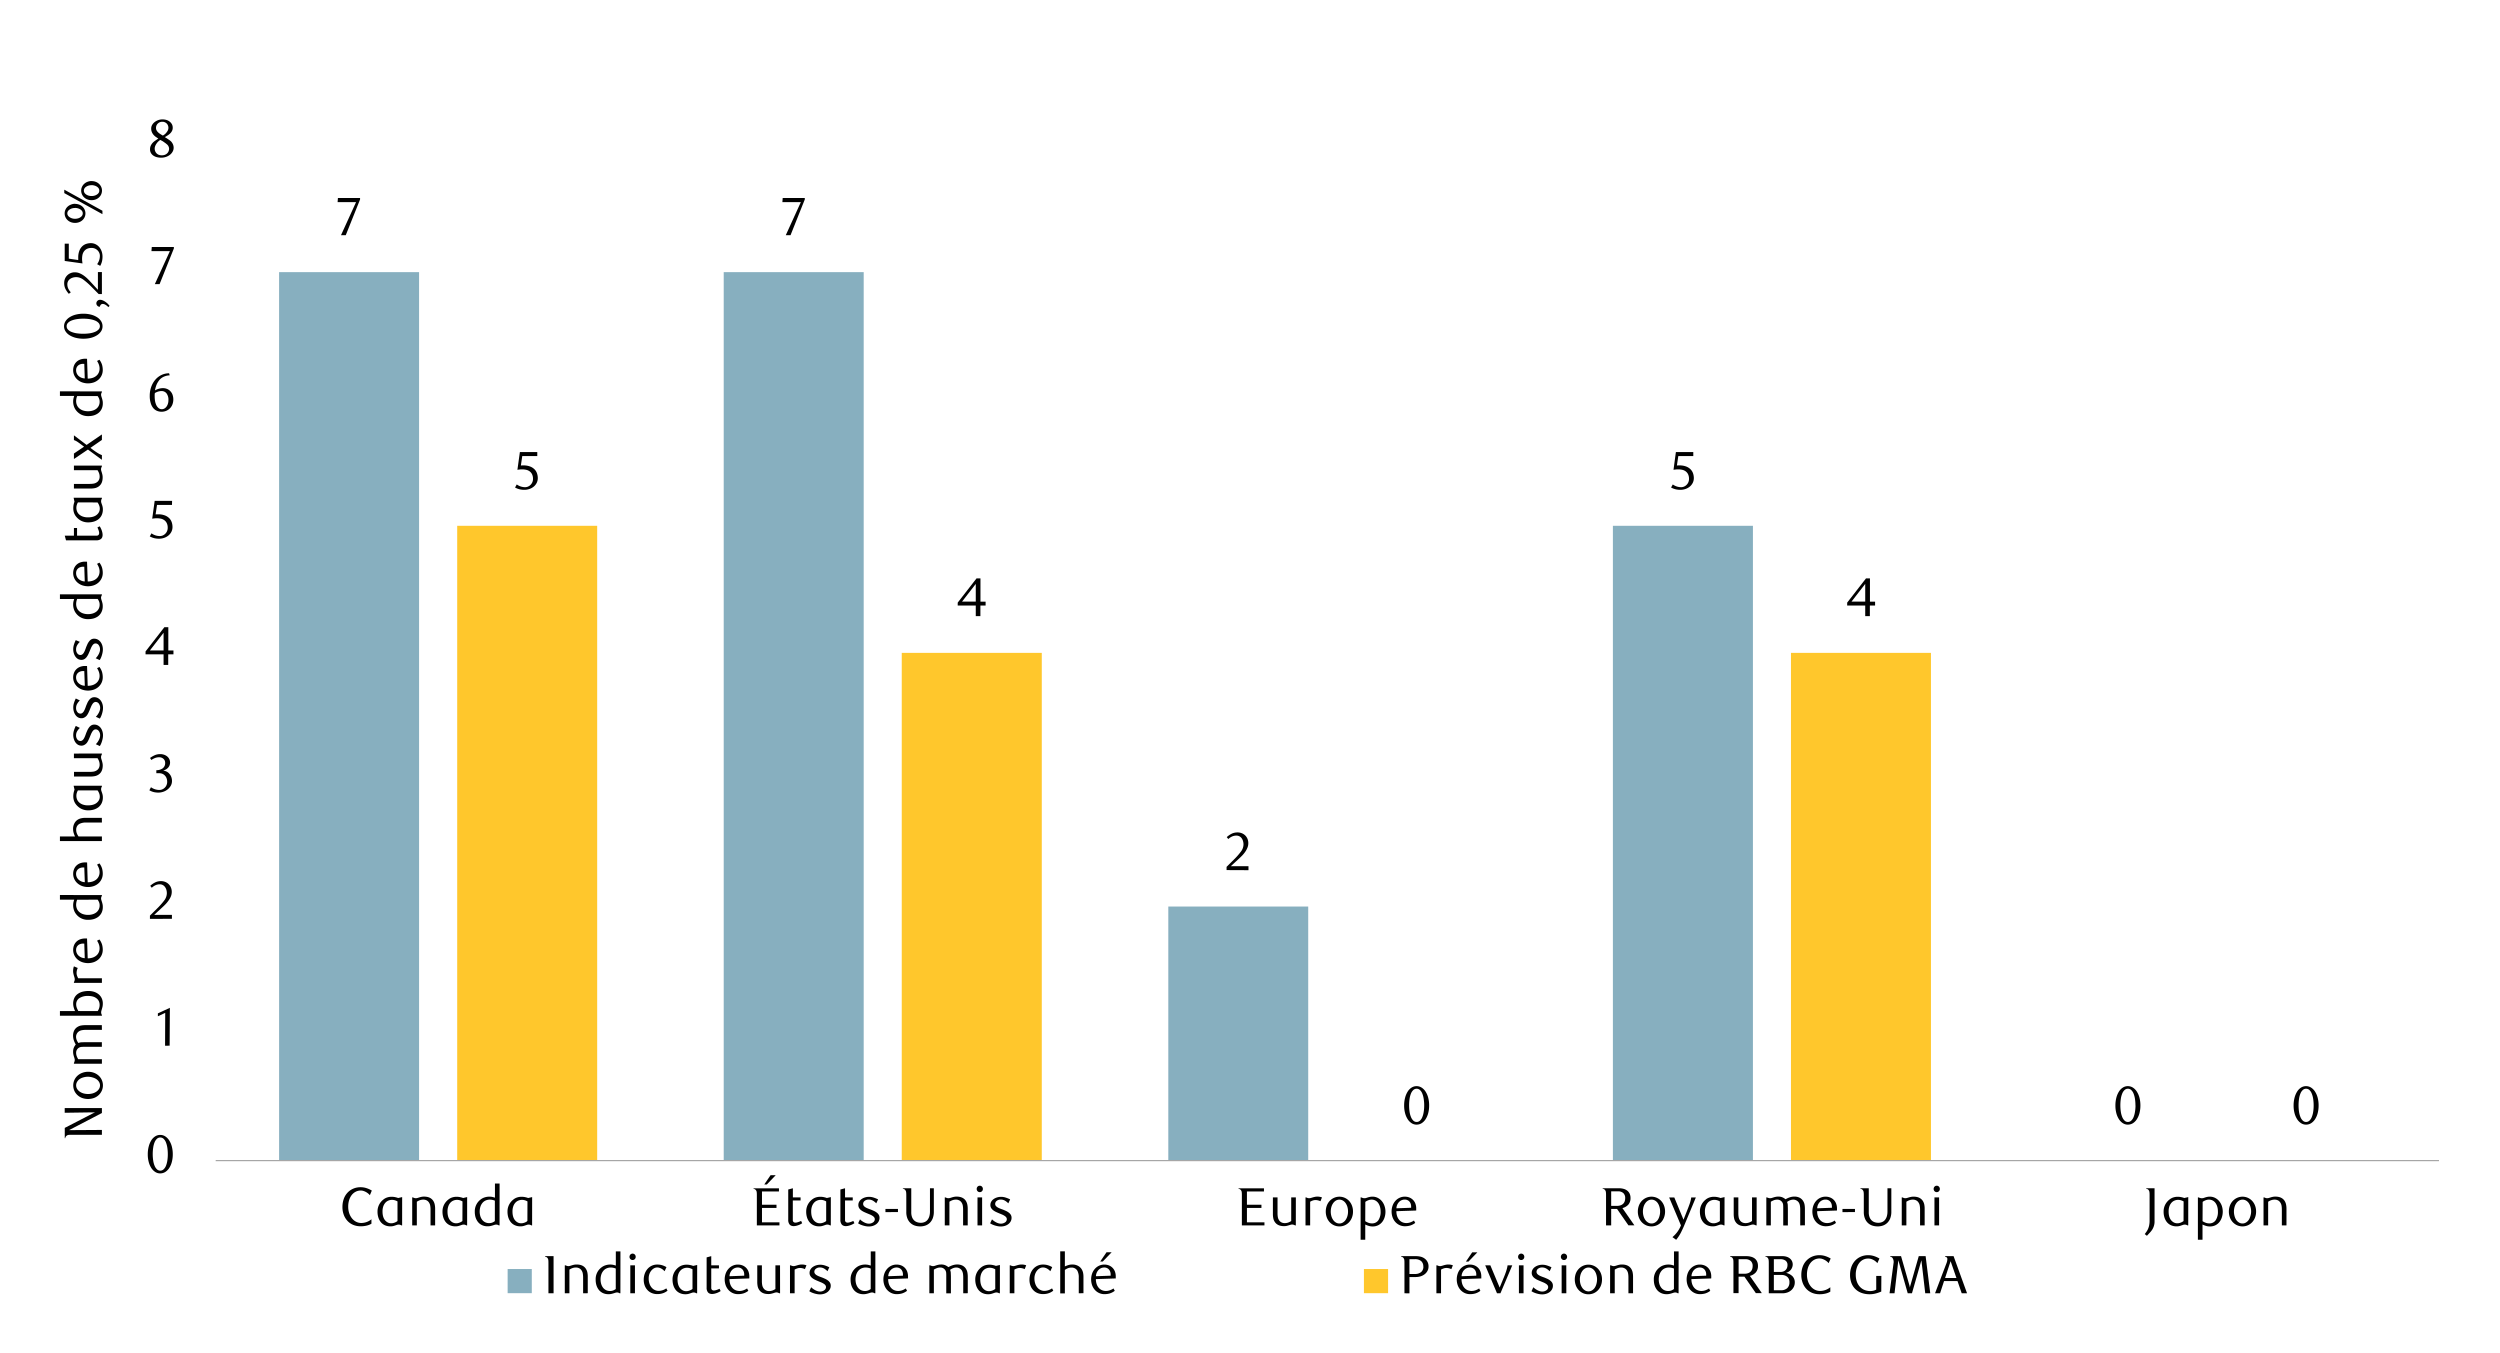 <svg id="Layer_1" data-name="Layer 1" xmlns="http://www.w3.org/2000/svg" xmlns:xlink="http://www.w3.org/1999/xlink" width="1460" height="790" viewBox="0 0 1460 790"><defs><style>.cls-1,.cls-4{fill:none;}.cls-1{clip-rule:evenodd;}.cls-2{fill:#87afbf;}.cls-3{fill:#ffc72c;}.cls-4{stroke:#a6a6a6;stroke-linejoin:round;stroke-width:0.71px;}.cls-5{clip-path:url(#clip-path);}</style><clipPath id="clip-path"><polyline class="cls-1" points="30.14 773.49 1471.38 773.49 1471.38 54.73 30.14 54.73"/></clipPath></defs><path class="cls-2" d="M941.93,307.07h81.78V677.78H941.93ZM682.29,529.42H764V677.78H682.29ZM422.65,158.93H504.4V677.78H422.65Zm-259.66,0h81.75V677.78H163Z"/><path class="cls-3" d="M1045.93,381.29h81.75V677.78h-81.75Zm-519.31,0H608.4V677.78H526.62ZM267,307.07h81.75V677.78H267Z"/><line class="cls-4" x1="125.96" y1="677.78" x2="1424.37" y2="677.78"/><path d="M201.92,137.36h-2.78l8.8-19.31H197.16l.19-2.42h12.93v.85Z"/><path d="M461.67,137.36h-2.78l8.8-19.31H456.91l.19-2.42H470v.85Z"/><path d="M716.32,508.13v-1.89l4.15-4.12a39.44,39.44,0,0,0,4.17-4.71,7.07,7.07,0,0,0,1.56-4.2,7,7,0,0,0-.3-2.09,5.33,5.33,0,0,0-.83-1.67A3.69,3.69,0,0,0,722,488a5.81,5.81,0,0,0-2.55.55,7.6,7.6,0,0,0-2.11,1.46l-.91-1.13a12.3,12.3,0,0,1,3-2.06,7.89,7.89,0,0,1,3.33-.68,6.37,6.37,0,0,1,2.43.46,6.08,6.08,0,0,1,2,1.28,6.19,6.19,0,0,1,1.34,2,6.52,6.52,0,0,1,.48,2.53,6.93,6.93,0,0,1-.55,2.75,12.34,12.34,0,0,1-1.35,2.44,18.45,18.45,0,0,1-1.7,2.06c-.6.61-1.14,1.14-1.62,1.58l-5,4.62h10.32v2.33Z"/><g class="cls-5"><path d="M988.88,266.34h-8.75l-.82,5.51c.23,0,.46,0,.7-.05l.69,0a10.78,10.78,0,0,1,4.14.69,7.19,7.19,0,0,1,2.61,1.77,6.13,6.13,0,0,1,1.35,2.37,8.89,8.89,0,0,1,.4,2.54,6.26,6.26,0,0,1-.65,2.85,6.89,6.89,0,0,1-1.73,2.17,7.88,7.88,0,0,1-2.52,1.38,9.12,9.12,0,0,1-3,.49,12.4,12.4,0,0,1-2.57-.27,11.17,11.17,0,0,1-2.82-1.08l1-1.8a8.29,8.29,0,0,0,4.88,1.61,4.36,4.36,0,0,0,1.68-.35,4.61,4.61,0,0,0,1.48-1,4.74,4.74,0,0,0,1.43-3.46,6.08,6.08,0,0,0-.56-2.78,4.69,4.69,0,0,0-1.47-1.72,5.25,5.25,0,0,0-2-.86,11.19,11.19,0,0,0-2.28-.24,13.74,13.74,0,0,0-1.44.08c-.47.05-.9.11-1.3.17L978.72,264h10.16Z"/></g><path d="M1250,645.6a17.55,17.55,0,0,1-.55,4.5,12.13,12.13,0,0,1-1.54,3.55,7.54,7.54,0,0,1-2.32,2.32,5.57,5.57,0,0,1-2.94.82,5.27,5.27,0,0,1-2.89-.84,7.68,7.68,0,0,1-2.29-2.32,12,12,0,0,1-1.53-3.53,17.44,17.44,0,0,1-.54-4.47,18.06,18.06,0,0,1,.54-4.54,12.81,12.81,0,0,1,1.51-3.59,7.29,7.29,0,0,1,2.3-2.35,5.3,5.3,0,0,1,2.9-.84,5.41,5.41,0,0,1,2.94.84,7.66,7.66,0,0,1,2.32,2.35,12.38,12.38,0,0,1,1.54,3.57A17.91,17.91,0,0,1,1250,645.6Zm-2.9,0a24.8,24.8,0,0,0-.28-3.87,14.14,14.14,0,0,0-.83-3.11,5.75,5.75,0,0,0-1.37-2.06,2.76,2.76,0,0,0-1.92-.74,2.72,2.72,0,0,0-1.92.74,5.62,5.62,0,0,0-1.37,2,13.27,13.27,0,0,0-.84,3.09,26.68,26.68,0,0,0,0,7.71,13.3,13.3,0,0,0,.85,3.08,5.91,5.91,0,0,0,1.39,2.05,2.73,2.73,0,0,0,1.89.74,2.81,2.81,0,0,0,1.9-.74,5.65,5.65,0,0,0,1.39-2.05,13.76,13.76,0,0,0,.83-3.07A23.84,23.84,0,0,0,1247.14,645.64Z"/><path d="M313.77,266.34H305l-.81,5.51c.23,0,.46,0,.69-.05l.69,0a10.78,10.78,0,0,1,4.14.69,7.19,7.19,0,0,1,2.61,1.77,6.13,6.13,0,0,1,1.35,2.37,8.55,8.55,0,0,1,.4,2.54,6.26,6.26,0,0,1-.65,2.85,6.75,6.75,0,0,1-1.73,2.17,7.88,7.88,0,0,1-2.52,1.38,9.07,9.07,0,0,1-3,.49,12.4,12.4,0,0,1-2.57-.27,11,11,0,0,1-2.81-1.08l1-1.8a8.29,8.29,0,0,0,4.88,1.61,4.32,4.32,0,0,0,1.68-.35,4.61,4.61,0,0,0,1.48-1,4.8,4.8,0,0,0,1.44-3.46,6,6,0,0,0-.57-2.78,4.77,4.77,0,0,0-1.46-1.72,5.29,5.29,0,0,0-2.05-.86,11.19,11.19,0,0,0-2.28-.24,13.55,13.55,0,0,0-1.43.08c-.48.05-.91.11-1.31.17L303.61,264h10.16Z"/><path d="M572.55,353.63v6.2h-2.7v-6.2H559.3v-1.7l11-14.16h2.29v13.59h3v2.27ZM569.85,341l-8,10.32h8Z"/><path d="M834.62,645.6a17.12,17.12,0,0,1-.55,4.5,11.87,11.87,0,0,1-1.54,3.55,7.54,7.54,0,0,1-2.32,2.32,5.57,5.57,0,0,1-2.94.82,5.29,5.29,0,0,1-2.89-.84,7.8,7.8,0,0,1-2.29-2.32,12,12,0,0,1-1.52-3.53,17,17,0,0,1-.55-4.47,17.6,17.6,0,0,1,.55-4.54,12.81,12.81,0,0,1,1.51-3.59,7.26,7.26,0,0,1,2.29-2.35,5.35,5.35,0,0,1,2.9-.84,5.41,5.41,0,0,1,2.94.84,7.66,7.66,0,0,1,2.32,2.35,12.11,12.11,0,0,1,1.54,3.57A17.47,17.47,0,0,1,834.62,645.6Zm-2.89,0a24.75,24.75,0,0,0-.29-3.87,13.61,13.61,0,0,0-.83-3.11,5.62,5.62,0,0,0-1.37-2.06,2.86,2.86,0,0,0-3.84,0,5.74,5.74,0,0,0-1.37,2,13.8,13.8,0,0,0-.83,3.09,26.68,26.68,0,0,0,0,7.71,12.82,12.82,0,0,0,.85,3.08,6,6,0,0,0,1.38,2.05,2.8,2.8,0,0,0,3.79,0,5.65,5.65,0,0,0,1.39-2.05,13.24,13.24,0,0,0,.83-3.07A23.79,23.79,0,0,0,831.73,645.64Z"/><path d="M1092,353.63v6.2h-2.71v-6.2h-10.54v-1.7l11-14.16h2.3v13.59h3v2.27ZM1089.29,341l-8,10.32h8Z"/><path d="M1354.07,645.6a17.55,17.55,0,0,1-.55,4.5,12.13,12.13,0,0,1-1.54,3.55,7.65,7.65,0,0,1-2.32,2.32,5.59,5.59,0,0,1-2.94.82,5.27,5.27,0,0,1-2.89-.84,7.68,7.68,0,0,1-2.29-2.32,12,12,0,0,1-1.53-3.53,17.43,17.43,0,0,1-.55-4.47,18,18,0,0,1,.55-4.54,12.81,12.81,0,0,1,1.51-3.59,7.36,7.36,0,0,1,2.29-2.35,5.36,5.36,0,0,1,2.91-.84,5.44,5.44,0,0,1,2.94.84,7.77,7.77,0,0,1,2.32,2.35,12.38,12.38,0,0,1,1.54,3.57A17.91,17.91,0,0,1,1354.07,645.6Zm-2.9,0a24.8,24.8,0,0,0-.28-3.87,13.59,13.59,0,0,0-.84-3.11,5.61,5.61,0,0,0-1.36-2.06,2.76,2.76,0,0,0-1.92-.74,2.72,2.72,0,0,0-1.92.74,5.49,5.49,0,0,0-1.37,2,13.27,13.27,0,0,0-.84,3.09,26.68,26.68,0,0,0,0,7.71,13.3,13.3,0,0,0,.85,3.08,5.91,5.91,0,0,0,1.39,2.05,2.73,2.73,0,0,0,1.89.74,2.81,2.81,0,0,0,1.9-.74,5.52,5.52,0,0,0,1.38-2.05,13.22,13.22,0,0,0,.84-3.07A23.84,23.84,0,0,0,1351.17,645.64Z"/><path d="M100.9,674.08a17.12,17.12,0,0,1-.55,4.5,12.13,12.13,0,0,1-1.54,3.55,7.54,7.54,0,0,1-2.32,2.32,5.57,5.57,0,0,1-2.94.82,5.27,5.27,0,0,1-2.89-.84,7.68,7.68,0,0,1-2.29-2.32,11.76,11.76,0,0,1-1.52-3.53,17,17,0,0,1-.55-4.47,17.6,17.6,0,0,1,.55-4.54,12.8,12.8,0,0,1,1.5-3.59,7.39,7.39,0,0,1,2.3-2.35,5.33,5.33,0,0,1,2.9-.84,5.41,5.41,0,0,1,2.94.84A7.66,7.66,0,0,1,98.81,666a12.38,12.38,0,0,1,1.54,3.57A17.47,17.47,0,0,1,100.9,674.08Zm-2.9,0a24.8,24.8,0,0,0-.28-3.87,14.14,14.14,0,0,0-.83-3.11,5.75,5.75,0,0,0-1.37-2.06,2.76,2.76,0,0,0-1.92-.74,2.72,2.72,0,0,0-1.92.74,5.62,5.62,0,0,0-1.37,2,12.81,12.81,0,0,0-.83,3.09,25.77,25.77,0,0,0,0,7.71,12.37,12.37,0,0,0,.85,3.08,5.76,5.76,0,0,0,1.38,2,2.75,2.75,0,0,0,1.89.74,2.79,2.79,0,0,0,1.9-.74,5.65,5.65,0,0,0,1.39-2,13.76,13.76,0,0,0,.83-3.07A23.84,23.84,0,0,0,98,674.12Z"/><path d="M96.4,610.72l.09-19.21-4.29,2v-1.7l7-3.25-.13,22.11Z"/><path d="M87.56,536.61v-1.88l4.16-4.13a41.17,41.17,0,0,0,4.17-4.7,7.16,7.16,0,0,0,1.55-4.2,7.35,7.35,0,0,0-.29-2.1,5.29,5.29,0,0,0-.84-1.66,3.66,3.66,0,0,0-3-1.5,5.81,5.81,0,0,0-2.55.55,7.85,7.85,0,0,0-2.11,1.47l-.91-1.14a12.42,12.42,0,0,1,3-2.05,7.81,7.81,0,0,1,3.33-.69,6.53,6.53,0,0,1,2.43.46,6,6,0,0,1,3.32,3.27,6.48,6.48,0,0,1,.49,2.53,7.14,7.14,0,0,1-.55,2.75A12.53,12.53,0,0,1,98.37,526a16.64,16.64,0,0,1-1.7,2.06c-.59.62-1.14,1.15-1.62,1.59l-5,4.62H100.4v2.32Z"/><path d="M95.29,450.07a5.55,5.55,0,0,1,2.11.59A5.08,5.08,0,0,1,99,452a5.68,5.68,0,0,1,1.06,1.84,6.62,6.62,0,0,1,.38,2.26,5.61,5.61,0,0,1-.66,2.69A7.42,7.42,0,0,1,98,460.92a8,8,0,0,1-2.55,1.44,8.67,8.67,0,0,1-3,.52,12.65,12.65,0,0,1-2.47-.26,10,10,0,0,1-2.75-1.09l.94-1.79a8.44,8.44,0,0,0,4.91,1.6,4.14,4.14,0,0,0,1.7-.35,4.79,4.79,0,0,0,1.47-1,4.51,4.51,0,0,0,1-1.47,4.87,4.87,0,0,0,.38-1.94,5.75,5.75,0,0,0-.38-2.16,4.51,4.51,0,0,0-1-1.55,4.21,4.21,0,0,0-1.5-1,5.35,5.35,0,0,0-1.84-.31H91.3v-1.77A6.19,6.19,0,0,0,95,448.72a3.76,3.76,0,0,0,1.45-3.21,3,3,0,0,0-1-2.36,3.59,3.59,0,0,0-2.47-.91,6.74,6.74,0,0,0-2.33.39,10.53,10.53,0,0,0-2.27,1.21l-.75-1.19A14.4,14.4,0,0,1,90.48,441a7.79,7.79,0,0,1,3-.6,7,7,0,0,1,2.35.37,5.79,5.79,0,0,1,1.82,1A4.59,4.59,0,0,1,99,447a5,5,0,0,1-.85,1.35,5.22,5.22,0,0,1-1.26,1A9.19,9.19,0,0,1,95.29,450.07Z"/><path d="M98.24,382.14v6.2H95.53v-6.2H85v-1.7l11-14.16h2.3v13.59h3v2.27Zm-2.71-12.59-8,10.32h8Z"/><path d="M100.44,294.9H91.69l-.82,5.51.69-.05h.7a10.85,10.85,0,0,1,4.14.69A7.18,7.18,0,0,1,99,302.8a6.24,6.24,0,0,1,1.35,2.38,8.8,8.8,0,0,1,.39,2.53,6.22,6.22,0,0,1-.64,2.85,6.78,6.78,0,0,1-1.73,2.17,8.12,8.12,0,0,1-2.52,1.39,9.4,9.4,0,0,1-3,.49,12.3,12.3,0,0,1-2.56-.27,10.87,10.87,0,0,1-2.82-1.09l1-1.79a8.26,8.26,0,0,0,4.88,1.6,4.38,4.38,0,0,0,1.68-.34,4.61,4.61,0,0,0,1.48-1,4.74,4.74,0,0,0,1.43-3.46,6,6,0,0,0-.57-2.79,4.62,4.62,0,0,0-1.46-1.71,5.49,5.49,0,0,0-2-.87,11.94,11.94,0,0,0-2.29-.23,11.32,11.32,0,0,0-1.43.08c-.47.05-.91.11-1.3.17l1.44-10.39h10.17Z"/><path d="M99.11,219.2a9.27,9.27,0,0,0-2.91.57,8.22,8.22,0,0,0-2.06,1.13,6.62,6.62,0,0,0-1.38,1.43c-.36.52-.66,1-.92,1.46a11.41,11.41,0,0,0-.81,2,12.18,12.18,0,0,0-.51,2.19,9.92,9.92,0,0,1,2.41-1,8.93,8.93,0,0,1,2.25-.3,6.11,6.11,0,0,1,2.33.44,5.46,5.46,0,0,1,1.93,1.29,5.81,5.81,0,0,1,1.31,2.08,8.46,8.46,0,0,1-.11,5.86,6.61,6.61,0,0,1-3.73,3.64,7.12,7.12,0,0,1-5.24-.06,5.88,5.88,0,0,1-2.22-1.67A8.33,8.33,0,0,1,88,235.33a13.7,13.7,0,0,1-.55-4.14,15.33,15.33,0,0,1,.88-5.29,13.2,13.2,0,0,1,2.41-4.18A10.9,10.9,0,0,1,94.28,219a10.18,10.18,0,0,1,4.46-1Zm-8.68,10.35c0,.3-.08.6-.1.92s0,.63,0,.94a17.06,17.06,0,0,0,.19,2.61,8.52,8.52,0,0,0,.53,2,5.33,5.33,0,0,0,1.48,2.23,2.93,2.93,0,0,0,1.94.73,3.18,3.18,0,0,0,1.46-.36,3.88,3.88,0,0,0,1.24-1.06,5.83,5.83,0,0,0,.86-1.67,6.72,6.72,0,0,0,.33-2.17,6.16,6.16,0,0,0-1.12-4,3.58,3.58,0,0,0-2.89-1.34,6.87,6.87,0,0,0-1.87.27A8.5,8.5,0,0,0,90.43,229.55Z"/><path d="M93.2,165.92H90.43l8.78-19.26H88.45l.19-2.42h12.9v.85Z"/><path d="M92.46,80.9c-.44-.27-.91-.58-1.4-.91a7.64,7.64,0,0,1-1.35-1.2,6.18,6.18,0,0,1-1-1.59,5.07,5.07,0,0,1-.41-2.12A4.18,4.18,0,0,1,88.83,73a5.81,5.81,0,0,1,1.47-1.7,7.59,7.59,0,0,1,2.1-1.15,7.32,7.32,0,0,1,2.47-.42,8,8,0,0,1,2.35.33,5.76,5.76,0,0,1,1.9,1,4.89,4.89,0,0,1,1.28,1.51,4.19,4.19,0,0,1,.47,2,4.09,4.09,0,0,1-.37,1.79,5.18,5.18,0,0,1-1,1.44,8.39,8.39,0,0,1-1.47,1.19c-.56.37-1.15.73-1.76,1.09l.62.38c.55.35,1.09.71,1.64,1.08A8.43,8.43,0,0,1,100,82.71a6.1,6.1,0,0,1,1,1.59,4.87,4.87,0,0,1,.41,2,4.58,4.58,0,0,1-.57,2.21,6,6,0,0,1-1.54,1.85,7.81,7.81,0,0,1-2.3,1.25,8.45,8.45,0,0,1-2.88.48,10,10,0,0,1-2.49-.3,6.46,6.46,0,0,1-2.08-.92,4.52,4.52,0,0,1-1.41-1.54,4.28,4.28,0,0,1-.52-2.15,5,5,0,0,1,.5-2.27,7,7,0,0,1,1.25-1.73A10.46,10.46,0,0,1,91,81.92C91.52,81.56,92,81.22,92.46,80.9Zm1.11.82a13.17,13.17,0,0,0-1.23,1,8.19,8.19,0,0,0-1,1.25,6.1,6.1,0,0,0-.73,1.38,4.13,4.13,0,0,0-.27,1.45,4.06,4.06,0,0,0,.27,1.46,3.78,3.78,0,0,0,.79,1.26,3.58,3.58,0,0,0,1.29.87,4.76,4.76,0,0,0,1.81.31,4.85,4.85,0,0,0,1.82-.31,3.88,3.88,0,0,0,1.34-.87,3.56,3.56,0,0,0,.82-1.26,4.06,4.06,0,0,0,.27-1.46,3.5,3.5,0,0,0-1.36-2.58c-.31-.27-.64-.54-1-.79s-.69-.49-1-.71-.67-.42-1-.59Zm1.54-2.55a7.89,7.89,0,0,0,1.21-.83,6.69,6.69,0,0,0,1-1.09A5.31,5.31,0,0,0,98.08,76a3.64,3.64,0,0,0-.48-3.59,3.52,3.52,0,0,0-1.15-.92,3.42,3.42,0,0,0-1.62-.37,3.57,3.57,0,0,0-2.62,1,3.42,3.42,0,0,0-1.1,2.64,2.77,2.77,0,0,0,.32,1.34,4.85,4.85,0,0,0,.8,1.09,6.74,6.74,0,0,0,1.12.91c.42.27.84.54,1.26.79Z"/><path d="M216,698a7.1,7.1,0,0,0-.91-.92,8.07,8.07,0,0,0-1.28-.89,9,9,0,0,0-1.51-.66,5,5,0,0,0-1.62-.26,6.41,6.41,0,0,0-2.88.66,7,7,0,0,0-2.33,1.88,9.36,9.36,0,0,0-1.56,3,12.58,12.58,0,0,0-.56,3.84,12,12,0,0,0,.63,4,9.83,9.83,0,0,0,1.68,3,7.22,7.22,0,0,0,2.44,1.92,6.65,6.65,0,0,0,2.9.66,9.65,9.65,0,0,0,3-.53,9.31,9.31,0,0,0,2.92-1.64v2.58a9.31,9.31,0,0,1-2.73,1.1,14.45,14.45,0,0,1-3.59.41,11.35,11.35,0,0,1-4.14-.75,9.7,9.7,0,0,1-3.37-2.22,10.63,10.63,0,0,1-2.26-3.56,12.77,12.77,0,0,1-.84-4.8,13.8,13.8,0,0,1,.74-4.56,10.4,10.4,0,0,1,2.13-3.63,9.81,9.81,0,0,1,3.35-2.41,10.64,10.64,0,0,1,4.42-.88,10.8,10.8,0,0,1,3.43.55,14.64,14.64,0,0,1,3.08,1.4Z"/><path d="M234.84,715.63h-.44a3.05,3.05,0,0,0-1.54-.48,3.46,3.46,0,0,0-1,.16l-1.07.36a10.81,10.81,0,0,1-1.24.37,7.08,7.08,0,0,1-1.53.15,7.65,7.65,0,0,1-3.33-.69,6.57,6.57,0,0,1-2.39-1.89,8.4,8.4,0,0,1-1.37-2.7,10.88,10.88,0,0,1-.46-3.21,8.82,8.82,0,0,1,1-4.3,9.19,9.19,0,0,1,2.47-2.91,6.81,6.81,0,0,1,2.25-1.2,8.31,8.31,0,0,1,2.47-.37,9.8,9.8,0,0,1,2.19.23,11.47,11.47,0,0,1,1.68.49l2.33-.54Zm-2.7-14a7.06,7.06,0,0,0-1.42-.63,5.63,5.63,0,0,0-1.79-.28,5.32,5.32,0,0,0-2.08.41,4.85,4.85,0,0,0-1.78,1.25,6.49,6.49,0,0,0-1.23,2.13,9,9,0,0,0-.45,3q0,4.1,2.26,5.89a4.32,4.32,0,0,0,2.87,1,4.56,4.56,0,0,0,1.16-.15,6.27,6.27,0,0,0,1.87-.77,4,4,0,0,0,.59-.41Z"/><path d="M251.43,715.63V706.5a13.45,13.45,0,0,0-.18-2.35,4.35,4.35,0,0,0-.61-1.68,3.53,3.53,0,0,0-1.42-1.42,4.14,4.14,0,0,0-1.93-.47,6,6,0,0,0-2.12.35,8.88,8.88,0,0,0-1.74.88v13.82h-2.7V699.29h.41a7,7,0,0,0,.92.36,2.33,2.33,0,0,0,.74.11,3.52,3.52,0,0,0,1-.14l1.07-.33a12.2,12.2,0,0,1,1.23-.32,7,7,0,0,1,1.54-.15q3.72,0,5.35,2.43a6.41,6.41,0,0,1,.88,2.14,12.33,12.33,0,0,1,.25,2.62v9.62Z"/><path d="M272.8,715.63h-.44a3.09,3.09,0,0,0-1.55-.48,3.39,3.39,0,0,0-1,.16l-1.07.36a11,11,0,0,1-1.25.37,7.05,7.05,0,0,1-1.52.15,7.7,7.7,0,0,1-3.34-.69,6.65,6.65,0,0,1-2.39-1.89,8.6,8.6,0,0,1-1.37-2.7,11.22,11.22,0,0,1-.46-3.21,8.82,8.82,0,0,1,1-4.3,9.21,9.21,0,0,1,2.48-2.91,6.81,6.81,0,0,1,2.25-1.2,8.26,8.26,0,0,1,2.47-.37,9.77,9.77,0,0,1,2.18.23,11.28,11.28,0,0,1,1.69.49l2.33-.54Zm-2.71-14a7.06,7.06,0,0,0-1.42-.63,5.55,5.55,0,0,0-1.79-.28,5.36,5.36,0,0,0-2.08.41,4.93,4.93,0,0,0-1.78,1.25,6.3,6.3,0,0,0-1.22,2.13,8.76,8.76,0,0,0-.46,3q0,4.1,2.27,5.89a4.3,4.3,0,0,0,2.86,1,4.45,4.45,0,0,0,1.16-.15,6.68,6.68,0,0,0,1-.34,6.53,6.53,0,0,0,.84-.43,3.82,3.82,0,0,0,.58-.41Z"/><path d="M291.74,715.63h-.44a3.57,3.57,0,0,0-.77-.37,2.56,2.56,0,0,0-.71-.11,3.67,3.67,0,0,0-1,.16l-1.1.35c-.39.12-.82.24-1.29.34a7.29,7.29,0,0,1-1.62.16,7.4,7.4,0,0,1-3.54-.79,6.58,6.58,0,0,1-2.41-2.11,8.49,8.49,0,0,1-1.2-2.55,11.42,11.42,0,0,1-.38-3,8.58,8.58,0,0,1,3.43-7.22,7.59,7.59,0,0,1,2.38-1.23,8.85,8.85,0,0,1,2.63-.41,8.07,8.07,0,0,1,2,.21c.53.14,1,.27,1.33.4v-8.29h2.71ZM289,701.18a8,8,0,0,0-2.92-.6,6,6,0,0,0-2.27.43,5.25,5.25,0,0,0-1.89,1.3,6.56,6.56,0,0,0-1.3,2.21,9.64,9.64,0,0,0-.16,5.54,6.81,6.81,0,0,0,1,2.14,5,5,0,0,0,4.23,2.1,4.67,4.67,0,0,0,2-.4,7.21,7.21,0,0,0,1.3-.76Z"/><path d="M310.75,715.63h-.44a3.08,3.08,0,0,0-1.54-.48,3.46,3.46,0,0,0-1,.16l-1.07.36a11.44,11.44,0,0,1-1.24.37,7.08,7.08,0,0,1-1.53.15,7.62,7.62,0,0,1-3.33-.69,6.6,6.6,0,0,1-2.4-1.89,8.82,8.82,0,0,1-1.37-2.7,11.22,11.22,0,0,1-.45-3.21,8.82,8.82,0,0,1,1-4.3,9.19,9.19,0,0,1,2.47-2.91,6.81,6.81,0,0,1,2.25-1.2,8.31,8.31,0,0,1,2.47-.37,9.86,9.86,0,0,1,2.19.23,11.47,11.47,0,0,1,1.68.49l2.33-.54Zm-2.71-14a7,7,0,0,0-1.41-.63,5.65,5.65,0,0,0-1.8-.28,5.31,5.31,0,0,0-2.07.41,4.77,4.77,0,0,0-1.78,1.25,6.15,6.15,0,0,0-1.23,2.13,9,9,0,0,0-.46,3q0,4.1,2.27,5.89a4.32,4.32,0,0,0,2.86,1,4.58,4.58,0,0,0,1.17-.15,6.27,6.27,0,0,0,1.87-.77A3.37,3.37,0,0,0,308,713Z"/><path d="M455.2,715.63H442V698.31c0-.71,0-1.35-.06-1.9a2.39,2.39,0,0,0-.5-1.37,1.81,1.81,0,0,0-.62-.53,1.87,1.87,0,0,0-.8-.25V694h14.89v1.8H445v7.77h8.47v1.86H445v8.43H455.2Zm-7.39-23.89h-1.48l3.68-5.41h3Z"/><path d="M467.4,715a9.62,9.62,0,0,1-1.28.54,10.39,10.39,0,0,1-1.35.38,6.77,6.77,0,0,1-1.29.14,3.66,3.66,0,0,1-1.3-.23,2.36,2.36,0,0,1-1.05-.72,4.15,4.15,0,0,1-.8-2.74V694.67l2.71-.73v5.35h4.5v1.8H463v11.29a1.63,1.63,0,0,0,.42,1.28,1.74,1.74,0,0,0,1.15.36,3.72,3.72,0,0,0,.83-.11,8,8,0,0,0,.92-.27c.3-.1.59-.21.86-.33a5.49,5.49,0,0,0,.66-.3l.63,1.35A12.56,12.56,0,0,1,467.4,715Z"/><path d="M485.19,715.63h-.44a3.05,3.05,0,0,0-1.54-.48,3.52,3.52,0,0,0-1,.16l-1.07.36a10.81,10.81,0,0,1-1.24.37,7.08,7.08,0,0,1-1.53.15,7.65,7.65,0,0,1-3.33-.69,6.57,6.57,0,0,1-2.39-1.89,8.4,8.4,0,0,1-1.37-2.7,10.88,10.88,0,0,1-.46-3.21,8.82,8.82,0,0,1,1-4.3,9.19,9.19,0,0,1,2.47-2.91,6.81,6.81,0,0,1,2.25-1.2,8.31,8.31,0,0,1,2.47-.37,9.8,9.8,0,0,1,2.19.23,11.47,11.47,0,0,1,1.68.49l2.33-.54Zm-2.7-14a7.06,7.06,0,0,0-1.42-.63,5.59,5.59,0,0,0-1.79-.28,5.32,5.32,0,0,0-2.08.41,4.85,4.85,0,0,0-1.78,1.25,6.49,6.49,0,0,0-1.23,2.13,9,9,0,0,0-.45,3q0,4.1,2.26,5.89a4.32,4.32,0,0,0,2.87,1,4.5,4.5,0,0,0,1.16-.15,6.27,6.27,0,0,0,1.87-.77,4,4,0,0,0,.59-.41Z"/><path d="M497.86,715a9.1,9.1,0,0,1-1.28.54,10.39,10.39,0,0,1-1.35.38,6.77,6.77,0,0,1-1.29.14,3.7,3.7,0,0,1-1.3-.23,2.48,2.48,0,0,1-1.05-.72,4.15,4.15,0,0,1-.8-2.74V694.67l2.71-.73v5.35H498v1.8h-4.5v11.29a1.59,1.59,0,0,0,.43,1.28,1.69,1.69,0,0,0,1.14.36,3.8,3.8,0,0,0,.84-.11,7.84,7.84,0,0,0,.91-.27q.45-.15.87-.33t.66-.3l.63,1.35C498.64,714.57,498.27,714.78,497.86,715Z"/><path d="M511.74,702.75a8.66,8.66,0,0,0-1.92-1.54,4.78,4.78,0,0,0-2.49-.66,3.62,3.62,0,0,0-2.32.73,2.2,2.2,0,0,0-.94,1.79,1.81,1.81,0,0,0,.35,1.1,3.32,3.32,0,0,0,.91.83,7.85,7.85,0,0,0,1.33.68c.5.21,1,.41,1.57.6s1.27.51,1.92.79a8.86,8.86,0,0,1,1.75,1,4.68,4.68,0,0,1,1.25,1.3,3.25,3.25,0,0,1,.49,1.83,4.33,4.33,0,0,1-.53,2.14,5.09,5.09,0,0,1-1.4,1.59,6.4,6.4,0,0,1-2,1,8,8,0,0,1-2.32.34,9.71,9.71,0,0,1-1.68-.15,15.61,15.61,0,0,1-1.7-.41,13.8,13.8,0,0,1-1.57-.58,9.73,9.73,0,0,1-1.3-.71l1.09-2.33a8.7,8.7,0,0,0,1,.88,11.68,11.68,0,0,0,1.26.8,8.31,8.31,0,0,0,1.4.6,4.76,4.76,0,0,0,1.47.24,4.14,4.14,0,0,0,2.52-.76,2.22,2.22,0,0,0,1-1.82,1.84,1.84,0,0,0-.37-1.12,3.47,3.47,0,0,0-1-.88,8.62,8.62,0,0,0-1.39-.73l-1.62-.67c-.63-.26-1.25-.53-1.87-.82a9.84,9.84,0,0,1-1.68-1,4.76,4.76,0,0,1-1.22-1.32,3.36,3.36,0,0,1-.45-1.76,3.87,3.87,0,0,1,.52-2,4.72,4.72,0,0,1,1.4-1.49,6.73,6.73,0,0,1,2-.95,7.93,7.93,0,0,1,2.29-.33,8.62,8.62,0,0,1,2.88.48,18.09,18.09,0,0,1,2.44,1Z"/><path d="M517.1,707.88V706h7.31v1.85Z"/><path d="M545.36,707.63a10.56,10.56,0,0,1-.63,3.83,7.4,7.4,0,0,1-1.71,2.67,7.07,7.07,0,0,1-2.53,1.58,9.37,9.37,0,0,1-3.12.51,9.91,9.91,0,0,1-3.1-.48,7,7,0,0,1-2.58-1.53,7.16,7.16,0,0,1-1.76-2.63,10,10,0,0,1-.65-3.79v-9.5a18.22,18.22,0,0,0-.08-1.91,2.43,2.43,0,0,0-.52-1.37,1.68,1.68,0,0,0-.61-.53,1.87,1.87,0,0,0-.8-.25v-.29h4.91v14a7.9,7.9,0,0,0,.44,2.83,5,5,0,0,0,1.2,1.9,4.5,4.5,0,0,0,1.77,1.09,6.44,6.44,0,0,0,2.11.35,5.52,5.52,0,0,0,2.4-.48,4.31,4.31,0,0,0,1.67-1.35,6.24,6.24,0,0,0,1-2.09,10.27,10.27,0,0,0,.33-2.69V693.94h2.26Z"/><path d="M562.45,715.63V706.5a13.54,13.54,0,0,0-.17-2.35,4.52,4.52,0,0,0-.61-1.68,3.55,3.55,0,0,0-1.43-1.42,4.11,4.11,0,0,0-1.93-.47,6,6,0,0,0-2.11.35,8.36,8.36,0,0,0-1.74.88v13.82h-2.71V699.29h.41a7.65,7.65,0,0,0,.93.36,2.33,2.33,0,0,0,.74.11,3.52,3.52,0,0,0,1-.14l1.07-.33a11.33,11.33,0,0,1,1.22-.32,7.08,7.08,0,0,1,1.55-.15c2.47,0,4.26.81,5.35,2.43a6.41,6.41,0,0,1,.88,2.14,12.33,12.33,0,0,1,.25,2.62v9.62Z"/><path d="M574,694.35a1.86,1.86,0,0,1-.51,1.31,1.77,1.77,0,0,1-1.31.55,1.73,1.73,0,0,1-1.28-.55,1.86,1.86,0,0,1-.51-1.31,1.92,1.92,0,0,1,.51-1.34,1.73,1.73,0,0,1,1.28-.55,1.77,1.77,0,0,1,1.31.55A1.92,1.92,0,0,1,574,694.35Zm-.44,21.28h-2.7V699.29h2.7Z"/><path d="M588.85,702.75a9,9,0,0,0-1.93-1.54,4.75,4.75,0,0,0-2.49-.66,3.62,3.62,0,0,0-2.32.73,2.19,2.19,0,0,0-.93,1.79,1.8,1.8,0,0,0,.34,1.1,3.37,3.37,0,0,0,.92.83,7.73,7.73,0,0,0,1.32.68c.5.21,1,.41,1.57.6s1.27.51,1.92.79a8.86,8.86,0,0,1,1.75,1,4.86,4.86,0,0,1,1.26,1.3,3.33,3.33,0,0,1,.49,1.83,4.23,4.23,0,0,1-.54,2.14,5,5,0,0,1-1.4,1.59,6.4,6.4,0,0,1-2,1,7.9,7.9,0,0,1-2.32.34,9.71,9.71,0,0,1-1.68-.15,16.19,16.19,0,0,1-1.7-.41,14.55,14.55,0,0,1-1.57-.58,10.4,10.4,0,0,1-1.3-.71l1.09-2.33a9.57,9.57,0,0,0,1,.88,11.68,11.68,0,0,0,1.26.8,8.31,8.31,0,0,0,1.4.6,4.81,4.81,0,0,0,1.47.24,4.1,4.1,0,0,0,2.52-.76,2.22,2.22,0,0,0,1-1.82,1.83,1.83,0,0,0-.36-1.12,3.51,3.51,0,0,0-1-.88,8.94,8.94,0,0,0-1.38-.73l-1.62-.67c-.63-.26-1.26-.53-1.88-.82a9.84,9.84,0,0,1-1.68-1,4.72,4.72,0,0,1-1.21-1.32,3.28,3.28,0,0,1-.46-1.76,3.87,3.87,0,0,1,.52-2,4.84,4.84,0,0,1,1.4-1.49,7,7,0,0,1,2-.95,7.94,7.94,0,0,1,2.3-.33,8.6,8.6,0,0,1,2.87.48,17.56,17.56,0,0,1,2.44,1Z"/><path d="M738.44,715.63H725.25V698.31c0-.71,0-1.35-.06-1.9a2.39,2.39,0,0,0-.5-1.37,1.81,1.81,0,0,0-.62-.53,1.87,1.87,0,0,0-.8-.25V694h14.89v1.8h-9.95v7.77h8.47v1.86h-8.47v8.43h10.23Z"/><path d="M756.76,715.63h-.41a8.77,8.77,0,0,0-.93-.39,2.34,2.34,0,0,0-.74-.12,3.4,3.4,0,0,0-1,.15l-1.06.32c-.38.12-.78.23-1.22.33a7.15,7.15,0,0,1-1.55.15c-2.47,0-4.26-.81-5.35-2.43a5.7,5.7,0,0,1-.89-2.14,12.89,12.89,0,0,1-.24-2.61v-9.6h2.71v9.11a13.34,13.34,0,0,0,.17,2.34,4.52,4.52,0,0,0,.61,1.68,3.49,3.49,0,0,0,1.44,1.41,4,4,0,0,0,1.93.47,6,6,0,0,0,2.11-.34,8.8,8.8,0,0,0,1.73-.88V699.29h2.71Z"/><path d="M771.14,701.53a6.82,6.82,0,0,0-2.8-.7,5.22,5.22,0,0,0-1.58.24,8.42,8.42,0,0,0-1.63.74v13.82h-2.71V699.29h.42a3.78,3.78,0,0,0,.89.36,2.78,2.78,0,0,0,.79.11,3.79,3.79,0,0,0,1-.14l1.11-.33a12.85,12.85,0,0,1,1.26-.32,6.93,6.93,0,0,1,1.5-.15,7.67,7.67,0,0,1,1.24.1,7.9,7.9,0,0,1,1.4.37Z"/><path d="M790.15,707.54a9.65,9.65,0,0,1-.62,3.51,8.53,8.53,0,0,1-1.68,2.74,7.82,7.82,0,0,1-2.53,1.79,7.47,7.47,0,0,1-3.09.64,7.61,7.61,0,0,1-3.12-.64,8,8,0,0,1-2.54-1.79,8.4,8.4,0,0,1-1.7-2.74,10.16,10.16,0,0,1,0-7,8.4,8.4,0,0,1,1.7-2.74,8,8,0,0,1,2.54-1.79,7.62,7.62,0,0,1,3.12-.65,7.48,7.48,0,0,1,3.09.65,7.82,7.82,0,0,1,2.53,1.79,8.53,8.53,0,0,1,1.68,2.74A9.57,9.57,0,0,1,790.15,707.54Zm-2.9,0a9.56,9.56,0,0,0-.37-2.72,7.62,7.62,0,0,0-1.06-2.22,5,5,0,0,0-1.61-1.48,4,4,0,0,0-4,0,5.2,5.2,0,0,0-1.6,1.48,7.16,7.16,0,0,0-1.07,2.22,9.92,9.92,0,0,0,0,5.44,7.36,7.36,0,0,0,1.05,2.22,5.17,5.17,0,0,0,1.61,1.49,3.87,3.87,0,0,0,2,.55,3.78,3.78,0,0,0,2-.55,5.17,5.17,0,0,0,1.61-1.49,7.62,7.62,0,0,0,1.06-2.22A9.61,9.61,0,0,0,787.25,707.54Z"/><path d="M795,699.29a5.55,5.55,0,0,0,1,.36,3.22,3.22,0,0,0,.83.11,3.12,3.12,0,0,0,1-.14l1-.33A9.12,9.12,0,0,1,800,699a6.83,6.83,0,0,1,1.53-.15,6.59,6.59,0,0,1,3.16.76,7.34,7.34,0,0,1,2.38,1.95,8.94,8.94,0,0,1,1.52,2.84,10.29,10.29,0,0,1,.52,3.28,10.88,10.88,0,0,1-.47,3.15,8.39,8.39,0,0,1-1.41,2.76,6.88,6.88,0,0,1-2.36,1.94,7.15,7.15,0,0,1-3.29.72,7.81,7.81,0,0,1-2.15-.3,13.58,13.58,0,0,1-2.12-.82V724h-2.71V699.29Zm2.3,13.88a9.6,9.6,0,0,0,1.73.88,5.67,5.67,0,0,0,2.22.41,4.34,4.34,0,0,0,3.69-1.8,8.72,8.72,0,0,0,1.33-5.23,9.7,9.7,0,0,0-.35-2.62,7.09,7.09,0,0,0-1-2.19,5,5,0,0,0-1.65-1.49,4.62,4.62,0,0,0-2.27-.55,5.1,5.1,0,0,0-1.19.14,7.18,7.18,0,0,0-1,.35,8.68,8.68,0,0,0-.86.42,4.67,4.67,0,0,0-.6.41Z"/><path d="M815.48,707.33a9.12,9.12,0,0,0,.44,2.91,6.47,6.47,0,0,0,1.23,2.19A5.23,5.23,0,0,0,819,713.8a5.6,5.6,0,0,0,2.32.47,6.89,6.89,0,0,0,2.22-.37,9.6,9.6,0,0,0,2.22-1.11l.73,1.39a9.34,9.34,0,0,1-3,1.55,11.46,11.46,0,0,1-3,.4,7.41,7.41,0,0,1-3.13-.66,7.67,7.67,0,0,1-2.47-1.81,8.4,8.4,0,0,1-1.62-2.72,10.4,10.4,0,0,1,0-6.85,8.44,8.44,0,0,1,1.62-2.75,7.4,7.4,0,0,1,2.46-1.83,7.18,7.18,0,0,1,3.08-.66,7.34,7.34,0,0,1,2.52.44,6.18,6.18,0,0,1,2.12,1.33,6.3,6.3,0,0,1,1.47,2.19,8.13,8.13,0,0,1,.53,3c0,.17,0,.36,0,.57s0,.4,0,.57Zm8.62-2a2.2,2.2,0,0,0,0-.36v-.33a4.83,4.83,0,0,0-.3-1.75,3.83,3.83,0,0,0-.81-1.29,3.39,3.39,0,0,0-1.16-.78,3.61,3.61,0,0,0-1.38-.27,4.61,4.61,0,0,0-3.37,1.37,5.65,5.65,0,0,0-1.58,3.73Z"/><path d="M945.41,693.94a10.32,10.32,0,0,1,2.76.35,6.08,6.08,0,0,1,2.15,1.05,5,5,0,0,1,1.4,1.78,5.78,5.78,0,0,1,.5,2.52,5.65,5.65,0,0,1-1.3,3.89,7,7,0,0,1-3.43,2l7,10.07H951L944.34,706h-3.41v9.63h-3V698.29c0-.72,0-1.35-.07-1.91a2.41,2.41,0,0,0-.5-1.37,1.76,1.76,0,0,0-.61-.53,1.91,1.91,0,0,0-.81-.25v-.29Zm3.7,5.79a3.85,3.85,0,0,0-1.13-3,4.55,4.55,0,0,0-3.12-1h-3.93v8.49h3.36a5.93,5.93,0,0,0,2.29-.38,4,4,0,0,0,1.49-1,3.69,3.69,0,0,0,.8-1.43A5.8,5.8,0,0,0,949.11,699.73Z"/><path d="M972.4,707.54a9.65,9.65,0,0,1-.62,3.51,8.38,8.38,0,0,1-1.69,2.74,7.67,7.67,0,0,1-2.52,1.79,7.85,7.85,0,0,1-6.21,0,8,8,0,0,1-2.54-1.79,8.4,8.4,0,0,1-1.7-2.74,10.16,10.16,0,0,1,0-7,8.4,8.4,0,0,1,1.7-2.74,8,8,0,0,1,2.54-1.79,7.69,7.69,0,0,1,8.73,1.79,8.38,8.38,0,0,1,1.69,2.74A9.57,9.57,0,0,1,972.4,707.54Zm-2.9,0a9.22,9.22,0,0,0-.38-2.72,7.36,7.36,0,0,0-1-2.22,5,5,0,0,0-1.61-1.48,4,4,0,0,0-4,0,5.2,5.2,0,0,0-1.6,1.48,6.94,6.94,0,0,0-1.07,2.22,9.92,9.92,0,0,0,0,5.44,7.36,7.36,0,0,0,1.05,2.22,5.17,5.17,0,0,0,1.61,1.49,3.84,3.84,0,0,0,2,.55,3.8,3.8,0,0,0,2-.55,5.17,5.17,0,0,0,1.61-1.49,7.36,7.36,0,0,0,1-2.22A9.27,9.27,0,0,0,969.5,707.54Z"/><path d="M983.6,715.63c-.48,1.15-1.1,2.48-1.84,4a24.52,24.52,0,0,1-2.88,4.42l-2.17-1.57a18.22,18.22,0,0,0,1.82-1.77,16,16,0,0,0,1.33-1.68,18.41,18.41,0,0,0,1-1.67c.3-.55.57-1.13.82-1.71l-6.89-16.34h3l5.38,13,2.8-7.11c.3-.78.54-1.45.74-2s.36-1.1.49-1.56.22-.87.3-1.24.13-.73.17-1.09h2.71Z"/><path d="M1007.11,715.63h-.44a3.08,3.08,0,0,0-1.54-.48,3.46,3.46,0,0,0-1,.16l-1.07.36a11.44,11.44,0,0,1-1.24.37,7.08,7.08,0,0,1-1.53.15,7.62,7.62,0,0,1-3.33-.69,6.6,6.6,0,0,1-2.4-1.89,8.6,8.6,0,0,1-1.37-2.7,11.22,11.22,0,0,1-.45-3.21,8.82,8.82,0,0,1,1-4.3,9.19,9.19,0,0,1,2.47-2.91,6.81,6.81,0,0,1,2.25-1.2,8.31,8.31,0,0,1,2.47-.37,9.86,9.86,0,0,1,2.19.23,11.47,11.47,0,0,1,1.68.49l2.33-.54Zm-2.71-14A7,7,0,0,0,1003,701a5.65,5.65,0,0,0-1.8-.28,5.31,5.31,0,0,0-2.07.41,4.77,4.77,0,0,0-1.78,1.25,6.15,6.15,0,0,0-1.23,2.13,9,9,0,0,0-.46,3q0,4.1,2.27,5.89a4.32,4.32,0,0,0,2.86,1,4.58,4.58,0,0,0,1.17-.15,6.27,6.27,0,0,0,1.87-.77,3.37,3.37,0,0,0,.58-.41Z"/><path d="M1025.87,715.63h-.41a8.77,8.77,0,0,0-.93-.39,2.34,2.34,0,0,0-.74-.12,3.4,3.4,0,0,0-1,.15l-1.06.32q-.57.18-1.23.33a7,7,0,0,1-1.54.15c-2.47,0-4.26-.81-5.35-2.43a5.7,5.7,0,0,1-.89-2.14,12.89,12.89,0,0,1-.24-2.61v-9.6h2.71v9.11a13.34,13.34,0,0,0,.17,2.34,4.52,4.52,0,0,0,.61,1.68,3.52,3.52,0,0,0,1.43,1.41,4.06,4.06,0,0,0,1.94.47,6,6,0,0,0,2.11-.34,8.8,8.8,0,0,0,1.73-.88V699.29h2.71Z"/><path d="M1051.33,715.63v-9.07a15.72,15.72,0,0,0-.16-2.34,5.51,5.51,0,0,0-.53-1.69,3.65,3.65,0,0,0-1.45-1.44,3.71,3.71,0,0,0-1.84-.51,5.21,5.21,0,0,0-1.9.35,8.82,8.82,0,0,0-1.8,1,6.1,6.1,0,0,1,.41,1.83c0,.65.06,1.43.06,2.33v9.57h-2.71V705.11q0-.81-.06-1.47a3.26,3.26,0,0,0-.32-1.17,3.52,3.52,0,0,0-1.3-1.42,3.45,3.45,0,0,0-1.75-.47,5.46,5.46,0,0,0-2.15.4,10.68,10.68,0,0,0-1.66.83v13.82h-2.64V699.29h.41a6.68,6.68,0,0,0,1,.36,2.43,2.43,0,0,0,.75.11,3.52,3.52,0,0,0,1-.14l1.06-.33a10.55,10.55,0,0,1,1.21-.32,7,7,0,0,1,1.54-.15,5.72,5.72,0,0,1,2.71.55,7.65,7.65,0,0,1,1.55,1,12.75,12.75,0,0,1,2.58-1.16,8.74,8.74,0,0,1,2.62-.41,6.85,6.85,0,0,1,2.93.63,5.2,5.2,0,0,1,2.24,2.11,6.16,6.16,0,0,1,.74,2,14.78,14.78,0,0,1,.2,2.49v9.56Z"/><path d="M1061.21,707.33a8.85,8.85,0,0,0,.44,2.91,6.3,6.3,0,0,0,1.23,2.19,5.29,5.29,0,0,0,1.85,1.37,5.64,5.64,0,0,0,2.33.47,6.89,6.89,0,0,0,2.22-.37,9.8,9.8,0,0,0,2.22-1.11l.72,1.39a9.24,9.24,0,0,1-3,1.55,11.33,11.33,0,0,1-3,.4,7.38,7.38,0,0,1-3.13-.66,7.56,7.56,0,0,1-2.47-1.81,8.4,8.4,0,0,1-1.62-2.72,10.4,10.4,0,0,1,0-6.85,8.44,8.44,0,0,1,1.62-2.75,7.47,7.47,0,0,1,2.45-1.83,7.23,7.23,0,0,1,3.09-.66,7.34,7.34,0,0,1,2.52.44,6.28,6.28,0,0,1,2.12,1.33,6.15,6.15,0,0,1,1.46,2.19,7.93,7.93,0,0,1,.54,3c0,.17,0,.36,0,.57s0,.4,0,.57Zm8.62-2a2.19,2.19,0,0,0,0-.36v-.33a4.83,4.83,0,0,0-.3-1.75,3.81,3.81,0,0,0-.8-1.29,3.39,3.39,0,0,0-1.16-.78,3.66,3.66,0,0,0-1.39-.27,4.64,4.64,0,0,0-3.37,1.37,5.69,5.69,0,0,0-1.57,3.73Z"/><path d="M1076,707.88V706h7.3v1.85Z"/><path d="M1104.54,707.63a10.56,10.56,0,0,1-.63,3.83,7.4,7.4,0,0,1-1.71,2.67,7.16,7.16,0,0,1-2.53,1.58,9.37,9.37,0,0,1-3.12.51,9.86,9.86,0,0,1-3.1-.48,7,7,0,0,1-2.58-1.53,7.16,7.16,0,0,1-1.76-2.63,10,10,0,0,1-.65-3.79v-9.5c0-.72,0-1.35-.08-1.91a2.43,2.43,0,0,0-.52-1.37,1.68,1.68,0,0,0-.61-.53,1.87,1.87,0,0,0-.8-.25v-.29h4.91v14a7.9,7.9,0,0,0,.44,2.83,5,5,0,0,0,1.2,1.9,4.5,4.5,0,0,0,1.77,1.09,6.44,6.44,0,0,0,2.11.35,5.52,5.52,0,0,0,2.4-.48,4.31,4.31,0,0,0,1.67-1.35,6.44,6.44,0,0,0,1-2.09,10.27,10.27,0,0,0,.33-2.69V693.94h2.26Z"/><path d="M1121.32,715.63V706.5a13.45,13.45,0,0,0-.18-2.35,4.35,4.35,0,0,0-.61-1.68,3.53,3.53,0,0,0-1.42-1.42,4.14,4.14,0,0,0-1.93-.47,6,6,0,0,0-2.12.35,8.88,8.88,0,0,0-1.74.88v13.82h-2.7V699.29h.41a7,7,0,0,0,.92.36,2.33,2.33,0,0,0,.74.11,3.52,3.52,0,0,0,1-.14l1.07-.33A12.2,12.2,0,0,1,1116,699a7,7,0,0,1,1.54-.15c2.47,0,4.26.81,5.35,2.43a6.41,6.41,0,0,1,.88,2.14A12.33,12.33,0,0,1,1124,706v9.62Z"/><path d="M1132.87,694.35a1.87,1.87,0,0,1-.52,1.31,1.75,1.75,0,0,1-1.31.55,1.69,1.69,0,0,1-1.27-.55,1.83,1.83,0,0,1-.52-1.31,1.88,1.88,0,0,1,.52-1.34,1.69,1.69,0,0,1,1.27-.55,1.75,1.75,0,0,1,1.31.55A1.92,1.92,0,0,1,1132.87,694.35Zm-.44,21.28h-2.71V699.29h2.71Z"/><path d="M1258.26,693.94v19.33a8.31,8.31,0,0,1-.41,2.78,9.07,9.07,0,0,1-1,2.14,12.47,12.47,0,0,1-1.45,1.79c-.53.56-1.06,1.13-1.59,1.72l-1.29-1c.4-.5.77-1,1.12-1.53a9,9,0,0,0,.9-1.68,10.31,10.31,0,0,0,.59-2,13.18,13.18,0,0,0,.23-2.59V698.29c0-.72,0-1.35-.07-1.91a2.41,2.41,0,0,0-.5-1.37,1.71,1.71,0,0,0-.62-.53,1.91,1.91,0,0,0-.83-.25v-.29Z"/><path d="M1277.93,715.63h-.44a3.05,3.05,0,0,0-1.54-.48,3.39,3.39,0,0,0-1,.16l-1.07.36a11.64,11.64,0,0,1-1.25.37,7.05,7.05,0,0,1-1.52.15,7.67,7.67,0,0,1-3.34-.69,6.57,6.57,0,0,1-2.39-1.89,8.4,8.4,0,0,1-1.37-2.7,10.88,10.88,0,0,1-.46-3.21,8.82,8.82,0,0,1,1-4.3,9.32,9.32,0,0,1,2.47-2.91,7,7,0,0,1,2.25-1.2,8.31,8.31,0,0,1,2.47-.37,9.8,9.8,0,0,1,2.19.23,11.47,11.47,0,0,1,1.68.49l2.33-.54Zm-2.7-14a7.06,7.06,0,0,0-1.42-.63,5.59,5.59,0,0,0-1.79-.28,5.32,5.32,0,0,0-2.08.41,4.93,4.93,0,0,0-1.78,1.25,6.49,6.49,0,0,0-1.23,2.13,9,9,0,0,0-.45,3q0,4.1,2.26,5.89a4.32,4.32,0,0,0,2.87,1,4.5,4.5,0,0,0,1.16-.15,6.68,6.68,0,0,0,1-.34,6.37,6.37,0,0,0,.83-.43,3.5,3.5,0,0,0,.59-.41Z"/><path d="M1284,699.29a5.24,5.24,0,0,0,1,.36,3.35,3.35,0,0,0,1.81,0l1-.33A9.61,9.61,0,0,1,1289,699a6.83,6.83,0,0,1,1.53-.15,6.59,6.59,0,0,1,3.16.76,7.23,7.23,0,0,1,2.38,1.95,9.17,9.17,0,0,1,1.53,2.84,10.8,10.8,0,0,1,0,6.43,8.39,8.39,0,0,1-1.41,2.76,6.93,6.93,0,0,1-2.35,1.94,7.16,7.16,0,0,1-3.3.72,7.81,7.81,0,0,1-2.15-.3,13.58,13.58,0,0,1-2.12-.82V724h-2.7V699.29Zm2.29,13.88a9.6,9.6,0,0,0,1.73.88,5.7,5.7,0,0,0,2.22.41,4.34,4.34,0,0,0,3.69-1.8,8.72,8.72,0,0,0,1.33-5.23,9.7,9.7,0,0,0-.34-2.62,7.11,7.11,0,0,0-1-2.19,5,5,0,0,0-1.64-1.49,4.69,4.69,0,0,0-2.28-.55,5.1,5.1,0,0,0-1.19.14,7.6,7.6,0,0,0-1,.35c-.32.14-.61.28-.86.42a5.51,5.51,0,0,0-.6.41Z"/><path d="M1317.56,707.54a9.65,9.65,0,0,1-.62,3.51,8.38,8.38,0,0,1-1.69,2.74,7.67,7.67,0,0,1-2.52,1.79,7.85,7.85,0,0,1-6.21,0,8,8,0,0,1-2.54-1.79,8.24,8.24,0,0,1-1.7-2.74,10.16,10.16,0,0,1,0-7,8.24,8.24,0,0,1,1.7-2.74,8,8,0,0,1,2.54-1.79,7.69,7.69,0,0,1,8.73,1.79,8.38,8.38,0,0,1,1.69,2.74A9.57,9.57,0,0,1,1317.56,707.54Zm-2.9,0a9.56,9.56,0,0,0-.38-2.72,7.36,7.36,0,0,0-1-2.22,5,5,0,0,0-1.61-1.48,4,4,0,0,0-4,0,5.2,5.2,0,0,0-1.6,1.48,6.94,6.94,0,0,0-1.07,2.22,9.92,9.92,0,0,0,0,5.44,7.36,7.36,0,0,0,1,2.22,5.25,5.25,0,0,0,1.6,1.49,3.89,3.89,0,0,0,2,.55,3.81,3.81,0,0,0,2-.55,5.17,5.17,0,0,0,1.61-1.49,7.36,7.36,0,0,0,1-2.22A9.61,9.61,0,0,0,1314.66,707.54Z"/><path d="M1332.6,715.63V706.5a14.6,14.6,0,0,0-.17-2.35,4.52,4.52,0,0,0-.62-1.68,3.53,3.53,0,0,0-1.42-1.42,4.14,4.14,0,0,0-1.93-.47,6.08,6.08,0,0,0-2.12.35,8.88,8.88,0,0,0-1.74.88v13.82h-2.7V699.29h.41a7.06,7.06,0,0,0,.93.36,2.29,2.29,0,0,0,.74.11,3.45,3.45,0,0,0,1-.14l1.07-.33a12.2,12.2,0,0,1,1.23-.32,7,7,0,0,1,1.54-.15q3.72,0,5.35,2.43a6.41,6.41,0,0,1,.88,2.14,12.33,12.33,0,0,1,.25,2.62v9.62Z"/><path d="M51.22,221.1a8.79,8.79,0,0,0,2.9-.44,6.3,6.3,0,0,0,2.19-1.23,5.17,5.17,0,0,0,1.37-1.85,5.64,5.64,0,0,0,.47-2.33,6.94,6.94,0,0,0-.37-2.22,10,10,0,0,0-1.11-2.22l1.39-.72a9.24,9.24,0,0,1,1.55,3,11.33,11.33,0,0,1,.4,3,7.43,7.43,0,0,1-2.47,5.6,8.4,8.4,0,0,1-2.72,1.62,10.4,10.4,0,0,1-6.85,0,8.55,8.55,0,0,1-2.75-1.62,7.47,7.47,0,0,1-1.83-2.45,7.23,7.23,0,0,1-.66-3.09,7.34,7.34,0,0,1,.44-2.52,6.28,6.28,0,0,1,1.33-2.12,6.15,6.15,0,0,1,2.19-1.46,7.93,7.93,0,0,1,3-.54l.57,0a4.65,4.65,0,0,1,.57.05Zm-2-8.62-.36,0h-.33a4.74,4.74,0,0,0-1.74.3,3.63,3.63,0,0,0-1.29.8,3.28,3.28,0,0,0-.79,1.16,3.66,3.66,0,0,0-.27,1.39,4.64,4.64,0,0,0,1.37,3.37A5.72,5.72,0,0,0,49.5,221Z"/><path d="M48.7,183.21a17.55,17.55,0,0,1,4.5.55,12.13,12.13,0,0,1,3.55,1.54,7.54,7.54,0,0,1,2.32,2.32,5.56,5.56,0,0,1,.81,2.94,5.26,5.26,0,0,1-.83,2.89,7.68,7.68,0,0,1-2.32,2.29,12,12,0,0,1-3.53,1.53,17.44,17.44,0,0,1-4.47.54,18.06,18.06,0,0,1-4.54-.54,12.81,12.81,0,0,1-3.59-1.51,7.29,7.29,0,0,1-2.35-2.3,5.3,5.3,0,0,1-.84-2.9,5.41,5.41,0,0,1,.84-2.94,7.66,7.66,0,0,1,2.35-2.32,12.38,12.38,0,0,1,3.57-1.54A17.91,17.91,0,0,1,48.7,183.21Zm0,2.9a24.8,24.8,0,0,0-3.87.28,14.14,14.14,0,0,0-3.11.83,5.75,5.75,0,0,0-2.06,1.37,2.76,2.76,0,0,0-.74,1.92,2.72,2.72,0,0,0,.74,1.92,5.62,5.62,0,0,0,2,1.37,13.27,13.27,0,0,0,3.09.84,26.68,26.68,0,0,0,7.71,0,13.3,13.3,0,0,0,3.08-.85,5.91,5.91,0,0,0,2.05-1.39,2.73,2.73,0,0,0,.74-1.89,2.81,2.81,0,0,0-.74-1.9,5.65,5.65,0,0,0-2.05-1.39,13.76,13.76,0,0,0-3.07-.83A23.84,23.84,0,0,0,48.74,186.11Z"/><path d="M63.25,179.37A6.43,6.43,0,0,0,61.6,178a3.52,3.52,0,0,0-1.65-.51,1.52,1.52,0,0,0-1,.4,2.19,2.19,0,0,0-.61,1.17l-.25.09a1.91,1.91,0,0,1-1.32-.69,2,2,0,0,1-.51-1.32,2.11,2.11,0,0,1,.59-1.39,2.08,2.08,0,0,1,1.65-.66,3.87,3.87,0,0,1,1.48.32,9.31,9.31,0,0,1,1.48.8,12.05,12.05,0,0,1,1.4,1.12A15.67,15.67,0,0,1,64,178.62Z"/><path d="M59.51,171.73H57.62l-4.12-4.16a40.35,40.35,0,0,0-4.71-4.17,7.11,7.11,0,0,0-4.2-1.56,6.94,6.94,0,0,0-2.09.3,5.35,5.35,0,0,0-1.67.84,3.72,3.72,0,0,0-1.1,1.3,3.85,3.85,0,0,0-.4,1.75,6,6,0,0,0,.55,2.55,8,8,0,0,0,1.47,2.11l-1.14.91a12.62,12.62,0,0,1-2.05-3,7.82,7.82,0,0,1-.68-3.34,6.47,6.47,0,0,1,.45-2.42,6,6,0,0,1,3.27-3.32,6.31,6.31,0,0,1,2.53-.49,7,7,0,0,1,2.75.55,13,13,0,0,1,2.43,1.35,18.64,18.64,0,0,1,2.06,1.7q.93.9,1.59,1.62l4.62,5V158.88h2.33Z"/><path d="M40.18,142.3v8.75l5.51.82c0-.23,0-.46,0-.7s0-.46,0-.69a10.85,10.85,0,0,1,.69-4.14,7.18,7.18,0,0,1,1.76-2.61,6.24,6.24,0,0,1,2.38-1.35A8.82,8.82,0,0,1,53,142a6.23,6.23,0,0,1,2.85.65A6.78,6.78,0,0,1,58,144.36a7.9,7.9,0,0,1,1.39,2.52,9.38,9.38,0,0,1,.48,3,13.1,13.1,0,0,1-.26,2.57,10.87,10.87,0,0,1-1.09,2.82l-1.79-1a8.28,8.28,0,0,0,1.6-4.88,4.35,4.35,0,0,0-.34-1.68,4.61,4.61,0,0,0-1-1.48,4.74,4.74,0,0,0-3.46-1.43,6.15,6.15,0,0,0-2.79.56,4.74,4.74,0,0,0-1.71,1.47,5.49,5.49,0,0,0-.87,2,11.91,11.91,0,0,0-.23,2.28,11.48,11.48,0,0,0,.08,1.44c.05.47.11.9.17,1.3l-10.39-1.45V142.3Z"/><path d="M59.82,123.07v2l-22.28-12.3v-2Zm-16-4a6.62,6.62,0,0,1,2.44.44,5.83,5.83,0,0,1,1.92,1.19,5.45,5.45,0,0,1,1.26,1.78,5.28,5.28,0,0,1,0,4.31,5.37,5.37,0,0,1-1.26,1.76,5.83,5.83,0,0,1-1.92,1.19,7,7,0,0,1-4.87,0,5.83,5.83,0,0,1-1.92-1.19,5.37,5.37,0,0,1-1.26-1.76,5.28,5.28,0,0,1,0-4.31,5.45,5.45,0,0,1,1.26-1.78,5.83,5.83,0,0,1,1.92-1.19A6.6,6.6,0,0,1,43.83,119Zm0,2.39a6,6,0,0,0-1.74.24,5,5,0,0,0-1.42.66,3.18,3.18,0,0,0-1,1,2.39,2.39,0,0,0-.34,1.24,2.36,2.36,0,0,0,.34,1.24,3.18,3.18,0,0,0,1,1,5.34,5.34,0,0,0,1.42.68,5.67,5.67,0,0,0,1.74.25,6.07,6.07,0,0,0,1.75-.24,4.53,4.53,0,0,0,1.42-.66,3.25,3.25,0,0,0,1-1,2.48,2.48,0,0,0,.34-1.28,2.39,2.39,0,0,0-.34-1.24,3.18,3.18,0,0,0-1-1,5,5,0,0,0-1.42-.66A6.07,6.07,0,0,0,43.83,121.43Zm9.67-15.7a6.7,6.7,0,0,1,2.44.44,5.74,5.74,0,0,1,1.91,1.2,5.37,5.37,0,0,1,1.26,1.76,5,5,0,0,1,.46,2.14,5.25,5.25,0,0,1-.46,2.19,5.3,5.3,0,0,1-1.26,1.77,5.74,5.74,0,0,1-1.91,1.2,6.7,6.7,0,0,1-2.44.44,6.62,6.62,0,0,1-2.44-.44,5.69,5.69,0,0,1-1.92-1.2,5.3,5.3,0,0,1-1.26-1.77,5.25,5.25,0,0,1-.46-2.19,5,5,0,0,1,.46-2.14,5.37,5.37,0,0,1,1.26-1.76,5.69,5.69,0,0,1,1.92-1.2A6.62,6.62,0,0,1,53.5,105.73Zm0,2.39a6.07,6.07,0,0,0-1.75.24,5,5,0,0,0-1.42.66,3.31,3.31,0,0,0-1,1,2.39,2.39,0,0,0-.34,1.24,2.49,2.49,0,0,0,.34,1.29,3.28,3.28,0,0,0,1,1,5,5,0,0,0,1.42.66,6.07,6.07,0,0,0,1.75.24,6,6,0,0,0,1.74-.24,5,5,0,0,0,1.42-.66,3.28,3.28,0,0,0,1-1,2.49,2.49,0,0,0,.34-1.29,2.39,2.39,0,0,0-.34-1.24,3.31,3.31,0,0,0-1-1,5,5,0,0,0-1.42-.66A6,6,0,0,0,53.5,108.12Z"/><path d="M59.51,228.59V229a3.27,3.27,0,0,0-.36.77,2.3,2.3,0,0,0-.12.71,3.74,3.74,0,0,0,.16,1c.11.34.22.71.35,1.1s.24.82.34,1.29a7.17,7.17,0,0,1,.16,1.62,7.46,7.46,0,0,1-.79,3.54,6.66,6.66,0,0,1-2.11,2.41,8.71,8.71,0,0,1-2.55,1.19,11.37,11.37,0,0,1-3,.38,9.12,9.12,0,0,1-4.29-.94,9,9,0,0,1-2.93-2.49,7.49,7.49,0,0,1-1.23-2.38,8.79,8.79,0,0,1-.41-2.62,8,8,0,0,1,.21-2c.14-.54.27-1,.4-1.34H35v-2.71ZM45.06,231.3a8.07,8.07,0,0,0-.6,2.93,5.94,5.94,0,0,0,.43,2.26,5.17,5.17,0,0,0,1.3,1.89,6.58,6.58,0,0,0,2.21,1.31,9.21,9.21,0,0,0,3.14.48,9,9,0,0,0,2.4-.33,6.79,6.79,0,0,0,2.14-1,5.18,5.18,0,0,0,1.52-1.73,5.12,5.12,0,0,0,.59-2.51,4.62,4.62,0,0,0-.41-2A7.36,7.36,0,0,0,57,231.3Z"/><path d="M50.57,259.84l8.94-6.13v3.21l-6.68,4.62a39.22,39.22,0,0,0,3.91,2.82,15,15,0,0,0,2.77,1.43v2.74l-8.16-6-8.18,5.54v-3.21l5.92-4q-2.09-1.61-3.46-2.56A9.79,9.79,0,0,0,43.17,257v-2.77Z"/><path d="M59.51,271.9v.41a8.77,8.77,0,0,0-.39.93A2.3,2.3,0,0,0,59,274a3.5,3.5,0,0,0,.15,1l.33,1.05c.11.38.22.79.32,1.23a7,7,0,0,1,.15,1.54q0,3.72-2.43,5.35a5.88,5.88,0,0,1-2.14.9,12.89,12.89,0,0,1-2.61.24h-9.6V282.6h9.11a14.38,14.38,0,0,0,2.34-.17,4.52,4.52,0,0,0,1.68-.62,3.41,3.41,0,0,0,1.41-1.43,4,4,0,0,0,.48-1.94,5.93,5.93,0,0,0-.35-2.1,8.54,8.54,0,0,0-.88-1.73H43.17V271.9Z"/><path d="M59.51,290.69v.44a3,3,0,0,0-.47,1.54,3.37,3.37,0,0,0,.15,1c.11.34.23.7.37,1.07s.25.8.36,1.25a7.05,7.05,0,0,1,.15,1.52,7.7,7.7,0,0,1-.69,3.34,6.65,6.65,0,0,1-1.89,2.39,8.29,8.29,0,0,1-2.7,1.37,11.22,11.22,0,0,1-3.21.46,8.85,8.85,0,0,1-4.3-1,9.43,9.43,0,0,1-2.91-2.47,7.21,7.21,0,0,1-1.2-2.25,8.36,8.36,0,0,1-.37-2.47A10.42,10.42,0,0,1,43,294.7a11.65,11.65,0,0,1,.49-1.69L43,290.69Zm-14,2.7a7.06,7.06,0,0,0-.63,1.42,5.65,5.65,0,0,0,.13,3.87,4.84,4.84,0,0,0,1.26,1.78,6.15,6.15,0,0,0,2.12,1.22,8.78,8.78,0,0,0,3,.46c2.72,0,4.69-.75,5.88-2.27a4.3,4.3,0,0,0,1-2.86,4.91,4.91,0,0,0-.14-1.16,6.67,6.67,0,0,0-.35-1,7.27,7.27,0,0,0-.43-.84,4.74,4.74,0,0,0-.4-.58Z"/><path d="M58.86,308.48a11.21,11.21,0,0,1,.55,1.28,12.22,12.22,0,0,1,.37,1.35,6.77,6.77,0,0,1,.14,1.29,3.94,3.94,0,0,1-.22,1.3,2.53,2.53,0,0,1-.73,1.05,4.15,4.15,0,0,1-2.74.8H38.55l-.73-2.71h5.35v-4.5H45v4.5H56.26a1.63,1.63,0,0,0,1.28-.42,1.74,1.74,0,0,0,.36-1.15,3.35,3.35,0,0,0-.11-.84,8.46,8.46,0,0,0-.27-.91c-.1-.3-.21-.59-.33-.86s-.21-.5-.29-.66l1.34-.63A11.28,11.28,0,0,1,58.86,308.48Z"/><path d="M51.22,339.59a8.79,8.79,0,0,0,2.9-.44,6.3,6.3,0,0,0,2.19-1.23,5.17,5.17,0,0,0,1.37-1.85,5.64,5.64,0,0,0,.47-2.33,6.94,6.94,0,0,0-.37-2.22,10,10,0,0,0-1.11-2.22l1.39-.72a9.24,9.24,0,0,1,1.55,3,11.33,11.33,0,0,1,.4,3,7.43,7.43,0,0,1-2.47,5.6,8.23,8.23,0,0,1-2.72,1.62,10.4,10.4,0,0,1-6.85,0,8.37,8.37,0,0,1-2.75-1.62,7.47,7.47,0,0,1-1.83-2.45,7.48,7.48,0,0,1-.22-5.6A6.22,6.22,0,0,1,44.5,330a6.15,6.15,0,0,1,2.19-1.46,7.93,7.93,0,0,1,3-.54l.57,0a4.65,4.65,0,0,1,.57.05Zm-2-8.62a2.19,2.19,0,0,0-.36,0h-.33a4.74,4.74,0,0,0-1.74.3,3.63,3.63,0,0,0-1.29.8,3.28,3.28,0,0,0-.79,1.16,3.66,3.66,0,0,0-.27,1.39A4.64,4.64,0,0,0,45.77,338a5.72,5.72,0,0,0,3.73,1.57Z"/><path d="M59.51,347.08v.44a3.27,3.27,0,0,0-.36.77A2.28,2.28,0,0,0,59,349a3.72,3.72,0,0,0,.15,1c.11.34.22.71.35,1.1s.24.82.35,1.29A7.84,7.84,0,0,1,60,354a7.58,7.58,0,0,1-.78,3.54A6.6,6.6,0,0,1,57.14,360a8.71,8.71,0,0,1-2.55,1.19,11.31,11.31,0,0,1-3,.38,8.51,8.51,0,0,1-7.22-3.43,7.92,7.92,0,0,1-1.23-2.38,8.79,8.79,0,0,1-.41-2.62,8,8,0,0,1,.21-2c.14-.54.27-1,.4-1.34H35v-2.71Zm-14.45,2.71a8.26,8.26,0,0,0-.59,2.93,6.13,6.13,0,0,0,.42,2.26,5,5,0,0,0,1.31,1.89,6.43,6.43,0,0,0,2.2,1.31,9.23,9.23,0,0,0,3.15.48,9,9,0,0,0,2.39-.33,6.68,6.68,0,0,0,2.14-1,5,5,0,0,0,2.11-4.24,4.62,4.62,0,0,0-.41-2,6.79,6.79,0,0,0-.76-1.31Z"/><path d="M46.64,374.85a8.64,8.64,0,0,0-1.55,1.92,4.79,4.79,0,0,0-.66,2.5,3.64,3.64,0,0,0,.73,2.32,2.19,2.19,0,0,0,1.79.93,1.81,1.81,0,0,0,1.1-.35,3.21,3.21,0,0,0,.84-.91,9,9,0,0,0,.67-1.32c.21-.51.41-1,.6-1.58s.52-1.27.79-1.92a8.51,8.51,0,0,1,1-1.74,4.58,4.58,0,0,1,1.3-1.26A3.29,3.29,0,0,1,55,373a4.33,4.33,0,0,1,2.14.53,5.22,5.22,0,0,1,1.59,1.4,6.51,6.51,0,0,1,1,2,8,8,0,0,1,.35,2.33,9.93,9.93,0,0,1-.16,1.68,16,16,0,0,1-.41,1.69,13.13,13.13,0,0,1-.58,1.57,8.72,8.72,0,0,1-.71,1.3l-2.33-1.09a8.7,8.7,0,0,0,.88-1,10.31,10.31,0,0,0,.8-1.26,7.57,7.57,0,0,0,.6-1.4,4.7,4.7,0,0,0,.24-1.46,4,4,0,0,0-.76-2.52,2.2,2.2,0,0,0-1.82-1,1.85,1.85,0,0,0-1.12.36,3.62,3.62,0,0,0-.88,1,9.5,9.5,0,0,0-.73,1.39c-.22.51-.44,1.05-.67,1.62s-.53,1.25-.82,1.87a9.69,9.69,0,0,1-1,1.69,4.73,4.73,0,0,1-1.32,1.21,3.36,3.36,0,0,1-1.76.45,4,4,0,0,1-2-.51,5,5,0,0,1-1.49-1.4,6.89,6.89,0,0,1-.94-2,7.88,7.88,0,0,1-.33-2.29,8.61,8.61,0,0,1,.47-2.88,16.88,16.88,0,0,1,1-2.44Z"/><path d="M51.22,400.52a9.06,9.06,0,0,0,2.9-.44,6.3,6.3,0,0,0,2.19-1.23A5.17,5.17,0,0,0,57.68,397a5.64,5.64,0,0,0,.47-2.33,6.89,6.89,0,0,0-.37-2.22,10,10,0,0,0-1.1-2.22l1.38-.72a9.15,9.15,0,0,1,1.55,3,11.33,11.33,0,0,1,.4,3,7.41,7.41,0,0,1-.66,3.13,7.52,7.52,0,0,1-1.81,2.47,8.3,8.3,0,0,1-2.72,1.62,10.4,10.4,0,0,1-6.85,0,8.55,8.55,0,0,1-2.75-1.62,7.47,7.47,0,0,1-1.83-2.45,7.26,7.26,0,0,1-.66-3.09,7.12,7.12,0,0,1,.45-2.52,6.07,6.07,0,0,1,3.51-3.58,7.93,7.93,0,0,1,3-.54l.57,0,.57,0Zm-2-8.62-.37,0h-.33a4.74,4.74,0,0,0-1.74.3,3.49,3.49,0,0,0-1.29.8,3.28,3.28,0,0,0-.79,1.16,3.62,3.62,0,0,0-.27,1.39,4.6,4.6,0,0,0,1.37,3.36,5.67,5.67,0,0,0,3.73,1.58Z"/><path d="M46.64,409.06A8.64,8.64,0,0,0,45.09,411a4.78,4.78,0,0,0-.66,2.49,3.62,3.62,0,0,0,.73,2.32,2.17,2.17,0,0,0,1.79.94,1.81,1.81,0,0,0,1.1-.35,3.35,3.35,0,0,0,.84-.91,9,9,0,0,0,.67-1.32c.21-.51.41-1,.6-1.58s.52-1.27.79-1.92a8.51,8.51,0,0,1,1-1.74,4.58,4.58,0,0,1,1.3-1.26,3.29,3.29,0,0,1,1.83-.49,4.33,4.33,0,0,1,2.14.53,5.09,5.09,0,0,1,1.59,1.4,6.51,6.51,0,0,1,1,2,8,8,0,0,1,.35,2.33,9.93,9.93,0,0,1-.16,1.68,16,16,0,0,1-.41,1.69,13.8,13.8,0,0,1-.58,1.57,8.72,8.72,0,0,1-.71,1.3l-2.33-1.09a8.7,8.7,0,0,0,.88-1,10.31,10.31,0,0,0,.8-1.26,7.57,7.57,0,0,0,.6-1.4,4.71,4.71,0,0,0,.24-1.47,4.08,4.08,0,0,0-.76-2.52,2.21,2.21,0,0,0-1.82-1,1.85,1.85,0,0,0-1.12.36,3.62,3.62,0,0,0-.88,1,9.5,9.5,0,0,0-.73,1.39c-.22.51-.44,1.05-.67,1.62s-.53,1.25-.82,1.87a9.24,9.24,0,0,1-1,1.68A4.62,4.62,0,0,1,49.31,419a3.36,3.36,0,0,1-1.76.45,3.87,3.87,0,0,1-2-.52,4.72,4.72,0,0,1-1.49-1.4,6.71,6.71,0,0,1-.94-2,7.88,7.88,0,0,1-.33-2.29,8.61,8.61,0,0,1,.47-2.88,16.88,16.88,0,0,1,1-2.44Z"/><path d="M46.64,425.11A8.7,8.7,0,0,0,45.09,427a4.73,4.73,0,0,0-.66,2.49,3.64,3.64,0,0,0,.73,2.32,2.19,2.19,0,0,0,1.79.93,1.81,1.81,0,0,0,1.1-.35,3.36,3.36,0,0,0,.84-.91,9,9,0,0,0,.67-1.32c.21-.51.41-1,.6-1.58s.51-1.26.79-1.91a8.33,8.33,0,0,1,1-1.75,4.58,4.58,0,0,1,1.3-1.26,3.27,3.27,0,0,1,1.83-.49,4.23,4.23,0,0,1,2.14.54,5.06,5.06,0,0,1,1.59,1.39,6.45,6.45,0,0,1,1,2,7.85,7.85,0,0,1,.34,2.32,9.89,9.89,0,0,1-.15,1.68,16,16,0,0,1-.41,1.69A13.13,13.13,0,0,1,59,434.4a9.39,9.39,0,0,1-.71,1.31l-2.33-1.1a9.41,9.41,0,0,0,.88-1,10.9,10.9,0,0,0,.8-1.27,8,8,0,0,0,.6-1.4,4.7,4.7,0,0,0,.24-1.46,4,4,0,0,0-.76-2.52,2.2,2.2,0,0,0-1.82-1,1.83,1.83,0,0,0-1.12.36,3.51,3.51,0,0,0-.88,1,9.9,9.9,0,0,0-.73,1.38c-.22.51-.44,1.05-.67,1.62s-.53,1.25-.82,1.87a9.69,9.69,0,0,1-1,1.69A4.87,4.87,0,0,1,49.31,435a3.37,3.37,0,0,1-1.76.46,4,4,0,0,1-2-.52,5,5,0,0,1-1.49-1.4,7,7,0,0,1-.95-2,8,8,0,0,1-.33-2.3,8.7,8.7,0,0,1,.48-2.88,17.41,17.41,0,0,1,1-2.43Z"/><path d="M59.51,440.05v.41a8.77,8.77,0,0,0-.39.93,2.3,2.3,0,0,0-.12.74,3.5,3.5,0,0,0,.15,1c.1.32.21.68.33,1.05s.22.79.32,1.23A7,7,0,0,1,60,447q0,3.72-2.43,5.35a5.88,5.88,0,0,1-2.14.9,12.89,12.89,0,0,1-2.61.24h-9.6v-2.71h9.11a14.38,14.38,0,0,0,2.34-.17A4.52,4.52,0,0,0,56.3,450a3.41,3.41,0,0,0,1.41-1.43,4,4,0,0,0,.48-1.94,5.93,5.93,0,0,0-.35-2.1,8.54,8.54,0,0,0-.88-1.73H43.17v-2.71Z"/><path d="M59.51,458.87v.44a3.06,3.06,0,0,0-.47,1.54,3.43,3.43,0,0,0,.15,1c.11.34.23.69.37,1.07s.25.79.36,1.24a7.08,7.08,0,0,1,.15,1.53,7.62,7.62,0,0,1-.69,3.33,6.6,6.6,0,0,1-1.89,2.4,8.49,8.49,0,0,1-2.7,1.37,11.22,11.22,0,0,1-3.21.45,8.85,8.85,0,0,1-4.3-1,9.3,9.3,0,0,1-2.91-2.47,7,7,0,0,1-1.2-2.25,8.31,8.31,0,0,1-.37-2.47,10.57,10.57,0,0,1,.23-2.19,11.47,11.47,0,0,1,.49-1.68L43,458.87Zm-14,2.71a7.21,7.21,0,0,0-.63,1.41,5.65,5.65,0,0,0-.28,1.8,5.58,5.58,0,0,0,.41,2.08,4.73,4.73,0,0,0,1.26,1.77,6,6,0,0,0,2.12,1.23,9,9,0,0,0,3,.46c2.72,0,4.69-.76,5.88-2.27a4.3,4.3,0,0,0,1-2.86,5.06,5.06,0,0,0-.14-1.17,6.63,6.63,0,0,0-.78-1.87,4.07,4.07,0,0,0-.4-.58Z"/><path d="M59.51,480.36H50.38a8.24,8.24,0,0,0-4,.79,3.77,3.77,0,0,0-1.42,1.44,4.09,4.09,0,0,0-.47,1.94,6,6,0,0,0,.36,2.12,9.4,9.4,0,0,0,1,1.83H59.51v2.71H35v-2.71l8.8,0a17.64,17.64,0,0,1-.75-1.94,7.61,7.61,0,0,1-.37-2.44,6.76,6.76,0,0,1,.73-3.19,5.54,5.54,0,0,1,2-2.22,6.62,6.62,0,0,1,2.05-.82,11.42,11.42,0,0,1,2.49-.25h9.53Z"/><path d="M51.22,515.24a8.78,8.78,0,0,0,2.9-.45,6.45,6.45,0,0,0,2.19-1.22,5.29,5.29,0,0,0,1.37-1.86,5.62,5.62,0,0,0,.48-2.33,7,7,0,0,0-.38-2.22,10,10,0,0,0-1.1-2.22l1.38-.72a9.15,9.15,0,0,1,1.55,3,11.44,11.44,0,0,1,.4,3,7.35,7.35,0,0,1-.66,3.13,7.42,7.42,0,0,1-1.81,2.47,8.15,8.15,0,0,1-2.72,1.63,10.4,10.4,0,0,1-6.85,0,8.5,8.5,0,0,1-2.75-1.63,7.44,7.44,0,0,1-1.82-2.45,7.19,7.19,0,0,1-.67-3.08,7.08,7.08,0,0,1,.45-2.52,6,6,0,0,1,1.32-2.13,6.42,6.42,0,0,1,2.19-1.46,8,8,0,0,1,3.05-.53h.56l.57.05Zm-2-8.63-.37,0h-.33a4.74,4.74,0,0,0-1.74.3,3.77,3.77,0,0,0-1.29.8,3.41,3.41,0,0,0-.79,1.17,3.61,3.61,0,0,0-.27,1.38,4.63,4.63,0,0,0,1.37,3.37,5.67,5.67,0,0,0,3.73,1.57Z"/><path d="M59.51,522.72v.44a3.15,3.15,0,0,0-.36.78,2.19,2.19,0,0,0-.12.7,3.74,3.74,0,0,0,.16,1c.11.34.22.71.35,1.1s.24.82.34,1.29a7.17,7.17,0,0,1,.16,1.62,7.46,7.46,0,0,1-.79,3.54,6.58,6.58,0,0,1-2.11,2.41,8.71,8.71,0,0,1-2.55,1.19,11.37,11.37,0,0,1-3,.38,8.51,8.51,0,0,1-7.22-3.43,7.49,7.49,0,0,1-1.23-2.38,8.79,8.79,0,0,1-.41-2.62,8,8,0,0,1,.21-2c.14-.54.27-1,.4-1.34H35v-2.71Zm-14.45,2.71a8.07,8.07,0,0,0-.6,2.93,5.94,5.94,0,0,0,.43,2.26,5.09,5.09,0,0,0,1.3,1.89,6.58,6.58,0,0,0,2.21,1.31,9.21,9.21,0,0,0,3.14.48,8.63,8.63,0,0,0,2.4-.33,6.79,6.79,0,0,0,2.14-1,5.18,5.18,0,0,0,1.52-1.73,5.12,5.12,0,0,0,.59-2.51,4.62,4.62,0,0,0-.41-2,7.36,7.36,0,0,0-.76-1.31Z"/><path d="M51.22,559.67a9.06,9.06,0,0,0,2.9-.44A6.3,6.3,0,0,0,56.31,558a5.17,5.17,0,0,0,1.37-1.85,5.64,5.64,0,0,0,.47-2.33,6.89,6.89,0,0,0-.37-2.22,9.6,9.6,0,0,0-1.11-2.22l1.39-.72a9.15,9.15,0,0,1,1.55,3,11.33,11.33,0,0,1,.4,3,7.43,7.43,0,0,1-2.47,5.6,8.4,8.4,0,0,1-2.72,1.62,10.4,10.4,0,0,1-6.85,0,8.55,8.55,0,0,1-2.75-1.62,7.47,7.47,0,0,1-1.83-2.45,7.26,7.26,0,0,1-.66-3.09,7.34,7.34,0,0,1,.44-2.52,6.28,6.28,0,0,1,1.33-2.12,6.15,6.15,0,0,1,2.19-1.46,7.93,7.93,0,0,1,3-.54l.57,0,.57,0Zm-2-8.62-.36,0h-.33a4.74,4.74,0,0,0-1.74.3,3.49,3.49,0,0,0-1.29.8,3.28,3.28,0,0,0-.79,1.16,3.62,3.62,0,0,0-.27,1.39A4.6,4.6,0,0,0,45.77,558a5.67,5.67,0,0,0,3.73,1.58Z"/><path d="M45.41,565.3a6.84,6.84,0,0,0-.69,2.81,5.14,5.14,0,0,0,.23,1.57,9.13,9.13,0,0,0,.74,1.64H59.51V574H43.17v-.41a4.84,4.84,0,0,0,.37-.89,3.27,3.27,0,0,0,.11-.8,3.69,3.69,0,0,0-.15-1c-.1-.36-.21-.73-.33-1.12s-.22-.81-.32-1.26A6.9,6.9,0,0,1,42.7,567a9.14,9.14,0,0,1,.1-1.25,8.13,8.13,0,0,1,.37-1.4Z"/><path d="M43.86,590.48a12,12,0,0,1-.81-2.15,8.22,8.22,0,0,1-.32-2.18,7.73,7.73,0,0,1,.69-3.34,6.18,6.18,0,0,1,2.11-2.44,8.66,8.66,0,0,1,2.95-1.28,14.09,14.09,0,0,1,3.06-.35,11.49,11.49,0,0,1,3.06.38,8.49,8.49,0,0,1,2.55,1.2,6.64,6.64,0,0,1,2.1,2.36,7.14,7.14,0,0,1,.79,3.49,8.18,8.18,0,0,1-.15,1.64c-.1.48-.22.92-.34,1.32s-.23.77-.33,1.12a3.6,3.6,0,0,0-.15,1,2.64,2.64,0,0,0,.1.74,3.37,3.37,0,0,0,.34.77v.41H35v-2.71Zm13.16,0a3.76,3.76,0,0,0,.39-.59,6.76,6.76,0,0,0,.38-.85,5.82,5.82,0,0,0,.28-1,5.22,5.22,0,0,0,.11-1.11,5.15,5.15,0,0,0-.42-2.17,4.64,4.64,0,0,0-1.15-1.53A6.09,6.09,0,0,0,54.32,582a10.12,10.12,0,0,0-2.76-.36,8.92,8.92,0,0,0-5.25,1.3,4.25,4.25,0,0,0-1.82,3.65,5.8,5.8,0,0,0,.38,2,11.74,11.74,0,0,0,.89,1.85Z"/><path d="M59.51,601.43H50.44a15.72,15.72,0,0,0-2.34.16,5.36,5.36,0,0,0-1.68.53,3.89,3.89,0,0,0-2,3.29,5.25,5.25,0,0,0,.35,1.9,8.41,8.41,0,0,0,1,1.8,6,6,0,0,1,1.82-.41c.65,0,1.43-.06,2.33-.06h9.57v2.71H49c-.55,0-1,0-1.48.06a3.26,3.26,0,0,0-1.17.32,3.43,3.43,0,0,0-1.41,1.3,3.36,3.36,0,0,0-.48,1.75,5.64,5.64,0,0,0,.4,2.15,11.15,11.15,0,0,0,.83,1.66H59.51v2.64H43.17v-.41a8.5,8.5,0,0,0,.37-1,2.78,2.78,0,0,0,.11-.75,3.53,3.53,0,0,0-.15-1c-.1-.34-.21-.69-.33-1.06s-.22-.77-.32-1.21a7,7,0,0,1-.15-1.54,5.85,5.85,0,0,1,.55-2.71,7.23,7.23,0,0,1,1-1.55,12.27,12.27,0,0,1-1.17-2.58,8.74,8.74,0,0,1-.41-2.62,6.85,6.85,0,0,1,.63-2.93,5.17,5.17,0,0,1,2.12-2.24,6,6,0,0,1,2-.74,14.78,14.78,0,0,1,2.49-.2h9.56Z"/><path d="M51.42,625.92a9.65,9.65,0,0,1,3.51.61,8.38,8.38,0,0,1,2.74,1.69,7.77,7.77,0,0,1,1.79,2.52,7.74,7.74,0,0,1,0,6.21,7.86,7.86,0,0,1-1.79,2.54,8.26,8.26,0,0,1-2.74,1.71,10.32,10.32,0,0,1-7,0,8.26,8.26,0,0,1-2.74-1.71A7.86,7.86,0,0,1,43.41,637a7.85,7.85,0,0,1,0-6.21,7.77,7.77,0,0,1,1.79-2.52,8.38,8.38,0,0,1,2.74-1.69A9.57,9.57,0,0,1,51.42,625.92Zm0,2.89a9.61,9.61,0,0,0-2.72.38,7.36,7.36,0,0,0-2.22,1A5.25,5.25,0,0,0,45,631.85a4,4,0,0,0,0,4,5.36,5.36,0,0,0,1.48,1.61,7.16,7.16,0,0,0,2.22,1.07,10.18,10.18,0,0,0,5.44,0,7.37,7.37,0,0,0,2.22-1.06,5.3,5.3,0,0,0,1.5-1.6,4,4,0,0,0,.55-2,3.91,3.91,0,0,0-.55-2,5.45,5.45,0,0,0-1.5-1.61,7.36,7.36,0,0,0-2.22-1A9.61,9.61,0,0,0,51.42,628.81Z"/><path d="M59.51,647.1V650l-19.2,10,19.2-.12v2.83H42.17c-.72,0-1.35,0-1.91.06a2.41,2.41,0,0,0-1.37.5,1.91,1.91,0,0,0-.53.62,1.87,1.87,0,0,0-.25.8h-.29v-6L54,650.34l.82-.4a5.08,5.08,0,0,1,.82-.3c-.36,0-.82,0-1.39,0l-1.73,0-14.73.22V647.1Z"/><rect class="cls-2" x="296.46" y="741.11" width="14.11" height="14.11"/><path d="M323.29,755.28h-3V737.94c0-.72,0-1.35-.06-1.91a2.41,2.41,0,0,0-.5-1.37,2.13,2.13,0,0,0-.65-.53,1.87,1.87,0,0,0-.8-.25v-.29h5Z"/><path d="M340.54,755.28v-9.13a13.45,13.45,0,0,0-.18-2.35,4.35,4.35,0,0,0-.61-1.68,3.44,3.44,0,0,0-1.42-1.41,4,4,0,0,0-1.93-.48,6,6,0,0,0-2.12.35,8.88,8.88,0,0,0-1.74.88v13.82h-2.7V738.94h.41a7,7,0,0,0,.92.36,2.39,2.39,0,0,0,.74.12,3.53,3.53,0,0,0,1-.15l1.07-.33a12.2,12.2,0,0,1,1.23-.32,7,7,0,0,1,1.54-.15q3.72,0,5.35,2.43A6.41,6.41,0,0,1,343,743a12.33,12.33,0,0,1,.25,2.62v9.62Z"/><path d="M362.31,755.28h-.44a3.57,3.57,0,0,0-.77-.37,2.49,2.49,0,0,0-.7-.11,3.74,3.74,0,0,0-1,.16l-1.1.35c-.39.12-.82.24-1.29.34a7.17,7.17,0,0,1-1.62.16,7.46,7.46,0,0,1-3.54-.79,6.58,6.58,0,0,1-2.41-2.11,8.71,8.71,0,0,1-1.19-2.55,11,11,0,0,1-.38-3,8.51,8.51,0,0,1,3.43-7.22,7.44,7.44,0,0,1,2.37-1.23,8.85,8.85,0,0,1,2.63-.41,8,8,0,0,1,2,.21c.54.14,1,.27,1.34.4v-8.29h2.7Zm-2.7-14.45a8.11,8.11,0,0,0-2.93-.6,5.9,5.9,0,0,0-2.26.43,5.09,5.09,0,0,0-1.89,1.3,6.58,6.58,0,0,0-1.31,2.21,9.2,9.2,0,0,0-.49,3.14,9,9,0,0,0,.33,2.4,6.81,6.81,0,0,0,1,2.14,5.18,5.18,0,0,0,1.73,1.52,5.08,5.08,0,0,0,2.5.58,4.64,4.64,0,0,0,2-.4,7.74,7.74,0,0,0,1.31-.76Z"/><path d="M371.25,734a1.83,1.83,0,0,1-.52,1.31,1.79,1.79,0,0,1-2.58,0,1.87,1.87,0,0,1-.52-1.31,1.92,1.92,0,0,1,.52-1.34,1.79,1.79,0,0,1,2.58,0A1.88,1.88,0,0,1,371.25,734Zm-.44,21.28H368.1V738.94h2.71Z"/><path d="M388.78,754.49a8.29,8.29,0,0,1-1.3.63,10.25,10.25,0,0,1-1.64.46,11.32,11.32,0,0,1-2,.17,8.23,8.23,0,0,1-3.18-.6,7.08,7.08,0,0,1-2.49-1.7,7.87,7.87,0,0,1-1.64-2.64,9.52,9.52,0,0,1-.59-3.4,10.51,10.51,0,0,1,.59-3.56,8.9,8.9,0,0,1,1.65-2.83,7.41,7.41,0,0,1,5.66-2.52,9.5,9.5,0,0,1,2.88.4,11.73,11.73,0,0,1,2.5,1.11l-1.1,2.39a9.07,9.07,0,0,0-.76-.73,5.85,5.85,0,0,0-1-.73,5.92,5.92,0,0,0-1.21-.53,4.32,4.32,0,0,0-1.34-.21,3.89,3.89,0,0,0-1.83.47,5.38,5.38,0,0,0-1.59,1.33,6.53,6.53,0,0,0-1.13,2,7.59,7.59,0,0,0-.42,2.58,9.35,9.35,0,0,0,.47,3.12,7,7,0,0,0,1.27,2.28,5.47,5.47,0,0,0,1.86,1.41,5.14,5.14,0,0,0,2.22.49,8,8,0,0,0,2-.3,8.4,8.4,0,0,0,2.46-1.18l.72,1.39C389.51,754,389.16,754.26,388.78,754.49Z"/><path d="M407.13,755.28h-.44a3.08,3.08,0,0,0-1.54-.48,3.46,3.46,0,0,0-1,.16l-1.07.36a11.44,11.44,0,0,1-1.24.37,7.08,7.08,0,0,1-1.53.15,7.62,7.62,0,0,1-3.33-.69,6.6,6.6,0,0,1-2.4-1.89,8.6,8.6,0,0,1-1.37-2.7,11.22,11.22,0,0,1-.45-3.21,8.82,8.82,0,0,1,1-4.3,9.3,9.3,0,0,1,2.47-2.91,6.81,6.81,0,0,1,2.25-1.2,8.31,8.31,0,0,1,2.47-.37,9.93,9.93,0,0,1,2.19.23,11.47,11.47,0,0,1,1.68.49l2.33-.54Zm-2.71-14a7.21,7.21,0,0,0-1.41-.63,5.65,5.65,0,0,0-1.8-.28,5.31,5.31,0,0,0-2.07.41,4.68,4.68,0,0,0-1.78,1.26,6,6,0,0,0-1.23,2.12,9,9,0,0,0-.46,3q0,4.1,2.27,5.89a4.32,4.32,0,0,0,2.86,1,4.58,4.58,0,0,0,1.17-.15,6.27,6.27,0,0,0,1.87-.77,3.37,3.37,0,0,0,.58-.41Z"/><path d="M419.73,754.63a9.49,9.49,0,0,1-1.27.54,10.39,10.39,0,0,1-1.35.38,7,7,0,0,1-1.3.14,3.74,3.74,0,0,1-1.3-.23,2.48,2.48,0,0,1-1.05-.72,4.15,4.15,0,0,1-.79-2.74V734.32l2.7-.73v5.35h4.5v1.8h-4.5V752a1.63,1.63,0,0,0,.43,1.28,1.7,1.7,0,0,0,1.15.36,3.72,3.72,0,0,0,.83-.11,7.3,7.3,0,0,0,.91-.27,8.78,8.78,0,0,0,.87-.33q.4-.16.66-.3l.63,1.35C420.51,754.22,420.14,754.43,419.73,754.63Z"/><path d="M426,747a9.06,9.06,0,0,0,.44,2.9,6.47,6.47,0,0,0,1.23,2.19,5.23,5.23,0,0,0,1.86,1.37,5.6,5.6,0,0,0,2.32.47,6.89,6.89,0,0,0,2.22-.37,9.6,9.6,0,0,0,2.22-1.11l.73,1.39a9.29,9.29,0,0,1-3,1.55,11.33,11.33,0,0,1-3,.4,7.41,7.41,0,0,1-3.13-.66,7.52,7.52,0,0,1-2.47-1.81,8.4,8.4,0,0,1-1.62-2.72,10.4,10.4,0,0,1,0-6.85,8.44,8.44,0,0,1,1.62-2.75,7.4,7.4,0,0,1,2.46-1.83,7.18,7.18,0,0,1,3.08-.66,7.34,7.34,0,0,1,2.52.44,6.18,6.18,0,0,1,2.12,1.33,6.3,6.3,0,0,1,1.47,2.19,8.13,8.13,0,0,1,.53,3c0,.17,0,.36,0,.57s0,.4-.05.57Zm8.62-2a1.47,1.47,0,0,0,0-.36v-.33a4.83,4.83,0,0,0-.3-1.75,3.83,3.83,0,0,0-.81-1.29,3.39,3.39,0,0,0-1.16-.78,3.61,3.61,0,0,0-1.38-.27,4.61,4.61,0,0,0-3.37,1.37,5.67,5.67,0,0,0-1.58,3.73Z"/><path d="M455.56,755.28h-.41a8,8,0,0,0-.92-.39,2.39,2.39,0,0,0-.74-.12,3.52,3.52,0,0,0-1,.15l-1,.33c-.38.11-.79.22-1.23.32a7,7,0,0,1-1.54.15q-3.72,0-5.35-2.43a5.88,5.88,0,0,1-.9-2.14,12.93,12.93,0,0,1-.23-2.61v-9.6h2.7v9.11a13.25,13.25,0,0,0,.18,2.34,4.52,4.52,0,0,0,.61,1.68,3.46,3.46,0,0,0,1.43,1.41A4,4,0,0,0,449,754a6,6,0,0,0,2.11-.34,9.09,9.09,0,0,0,1.73-.88V738.94h2.7Z"/><path d="M470.07,741.18a6.8,6.8,0,0,0-2.8-.69,5.1,5.1,0,0,0-1.57.23,8.22,8.22,0,0,0-1.64.74v13.82h-2.71V738.94h.42a4,4,0,0,0,.89.36,2.82,2.82,0,0,0,.8.12,3.8,3.8,0,0,0,1-.15l1.12-.33a11.54,11.54,0,0,1,1.26-.32,6.83,6.83,0,0,1,1.49-.15,7.67,7.67,0,0,1,1.24.1,7.9,7.9,0,0,1,1.4.37Z"/><path d="M483.25,742.4a9,9,0,0,0-1.93-1.54,4.78,4.78,0,0,0-2.49-.66,3.62,3.62,0,0,0-2.32.73,2.19,2.19,0,0,0-.93,1.79,1.8,1.8,0,0,0,.34,1.1,3.41,3.41,0,0,0,.92.84,8.1,8.1,0,0,0,1.32.67c.5.21,1,.41,1.57.6s1.27.51,1.92.79a8.86,8.86,0,0,1,1.75,1,4.86,4.86,0,0,1,1.26,1.3,3.35,3.35,0,0,1,.49,1.83,4.23,4.23,0,0,1-.54,2.14,5.09,5.09,0,0,1-1.4,1.59,6.4,6.4,0,0,1-2,1,7.9,7.9,0,0,1-2.32.34,9.71,9.71,0,0,1-1.68-.15,16.19,16.19,0,0,1-1.7-.41,14.55,14.55,0,0,1-1.57-.58,10.4,10.4,0,0,1-1.3-.71l1.09-2.33a9.57,9.57,0,0,0,1,.88,11.68,11.68,0,0,0,1.26.8,8.31,8.31,0,0,0,1.4.6,4.81,4.81,0,0,0,1.47.24,4.1,4.1,0,0,0,2.52-.76,2.22,2.22,0,0,0,1-1.82,1.83,1.83,0,0,0-.36-1.12,3.66,3.66,0,0,0-1-.88,9.9,9.9,0,0,0-1.38-.73l-1.62-.67c-.63-.26-1.26-.53-1.88-.82a9.24,9.24,0,0,1-1.68-1,4.72,4.72,0,0,1-1.21-1.32,3.28,3.28,0,0,1-.46-1.76,3.87,3.87,0,0,1,.52-2,4.84,4.84,0,0,1,1.4-1.49,7,7,0,0,1,2-.95,7.94,7.94,0,0,1,2.3-.33,8.6,8.6,0,0,1,2.87.48,17.56,17.56,0,0,1,2.44,1Z"/><path d="M511.2,755.28h-.44a3.57,3.57,0,0,0-.77-.37,2.56,2.56,0,0,0-.71-.11,3.73,3.73,0,0,0-1,.16l-1.1.35c-.39.12-.82.24-1.29.34a7.17,7.17,0,0,1-1.62.16,7.4,7.4,0,0,1-3.54-.79,6.58,6.58,0,0,1-2.41-2.11,8.74,8.74,0,0,1-1.2-2.55,11.43,11.43,0,0,1-.37-3,8.51,8.51,0,0,1,3.43-7.22,7.44,7.44,0,0,1,2.37-1.23,8.85,8.85,0,0,1,2.63-.41,8.07,8.07,0,0,1,2,.21c.53.14,1,.27,1.34.4v-8.29h2.7Zm-2.7-14.45a8.11,8.11,0,0,0-2.93-.6,6,6,0,0,0-2.27.43,5.13,5.13,0,0,0-1.88,1.3,6.42,6.42,0,0,0-1.31,2.21,9.64,9.64,0,0,0-.16,5.54,6.81,6.81,0,0,0,1,2.14,5.18,5.18,0,0,0,1.73,1.52,5.08,5.08,0,0,0,2.5.58,4.67,4.67,0,0,0,2-.4,7.74,7.74,0,0,0,1.31-.76Z"/><path d="M518.69,747a9.06,9.06,0,0,0,.44,2.9,6.64,6.64,0,0,0,1.23,2.19,5.32,5.32,0,0,0,1.86,1.37,5.61,5.61,0,0,0,2.33.47,7,7,0,0,0,2.22-.37,9.74,9.74,0,0,0,2.21-1.11l.73,1.39a9.34,9.34,0,0,1-3,1.55,11.44,11.44,0,0,1-3,.4,7.42,7.42,0,0,1-3.14-.66,7.63,7.63,0,0,1-2.47-1.81,8.4,8.4,0,0,1-1.62-2.72,10.4,10.4,0,0,1,0-6.85,8.44,8.44,0,0,1,1.62-2.75,7.5,7.5,0,0,1,2.46-1.83,7.18,7.18,0,0,1,3.08-.66,7.34,7.34,0,0,1,2.52.44,6.09,6.09,0,0,1,2.12,1.33,6.3,6.3,0,0,1,1.47,2.19,8.13,8.13,0,0,1,.53,3c0,.17,0,.36,0,.57s0,.4-.05.57Zm8.63-2a2.19,2.19,0,0,0,0-.36v-.33a4.83,4.83,0,0,0-.3-1.75,4,4,0,0,0-.8-1.29,3.53,3.53,0,0,0-1.17-.78,3.61,3.61,0,0,0-1.38-.27,4.63,4.63,0,0,0-3.37,1.37,5.67,5.67,0,0,0-1.57,3.73Z"/><path d="M562.53,755.28v-9.07a15.85,15.85,0,0,0-.15-2.34,5.51,5.51,0,0,0-.54-1.69,3.56,3.56,0,0,0-1.44-1.44,3.72,3.72,0,0,0-1.85-.51,5.16,5.16,0,0,0-1.89.35,9.15,9.15,0,0,0-1.81,1,5.81,5.81,0,0,1,.41,1.83c0,.65.07,1.43.07,2.33v9.57h-2.71V744.76q0-.81-.06-1.47a3.47,3.47,0,0,0-.32-1.17,3.43,3.43,0,0,0-1.3-1.41,3.36,3.36,0,0,0-1.75-.48,5.51,5.51,0,0,0-2.16.4,10.54,10.54,0,0,0-1.65.83v13.82h-2.64V738.94h.41a6.62,6.62,0,0,0,.94.36,2.51,2.51,0,0,0,.76.12,3.58,3.58,0,0,0,1-.15l1-.33a10.74,10.74,0,0,1,1.22-.32,7,7,0,0,1,1.54-.15,5.75,5.75,0,0,1,2.71.55,7.53,7.53,0,0,1,1.54,1,13.07,13.07,0,0,1,2.59-1.16,8.67,8.67,0,0,1,2.61-.41,6.9,6.9,0,0,1,2.94.63,5.12,5.12,0,0,1,2.23,2.11,5.74,5.74,0,0,1,.74,2,13.77,13.77,0,0,1,.21,2.49v9.56Z"/><path d="M583.93,755.28h-.44a3.05,3.05,0,0,0-1.54-.48,3.46,3.46,0,0,0-1,.16l-1.07.36a10.81,10.81,0,0,1-1.24.37,7.08,7.08,0,0,1-1.53.15,7.65,7.65,0,0,1-3.33-.69,6.57,6.57,0,0,1-2.39-1.89,8.4,8.4,0,0,1-1.37-2.7,10.88,10.88,0,0,1-.46-3.21,8.82,8.82,0,0,1,1-4.3,9.3,9.3,0,0,1,2.47-2.91,6.81,6.81,0,0,1,2.25-1.2,8.31,8.31,0,0,1,2.47-.37,9.8,9.8,0,0,1,2.19.23,11.47,11.47,0,0,1,1.68.49l2.33-.54Zm-2.7-14a7.06,7.06,0,0,0-1.42-.63,5.59,5.59,0,0,0-1.79-.28,5.32,5.32,0,0,0-2.08.41,4.76,4.76,0,0,0-1.78,1.26,6.33,6.33,0,0,0-1.23,2.12,9,9,0,0,0-.45,3q0,4.1,2.26,5.89a4.32,4.32,0,0,0,2.87,1,4.56,4.56,0,0,0,1.16-.15,6.27,6.27,0,0,0,1.87-.77,4,4,0,0,0,.59-.41Z"/><path d="M598.41,741.18a6.8,6.8,0,0,0-2.8-.69,5.21,5.21,0,0,0-1.58.23,8.16,8.16,0,0,0-1.63.74v13.82h-2.71V738.94h.42a3.78,3.78,0,0,0,.89.36,2.81,2.81,0,0,0,.79.12,3.82,3.82,0,0,0,1-.15l1.11-.33a12.85,12.85,0,0,1,1.26-.32,6.93,6.93,0,0,1,1.5-.15,7.67,7.67,0,0,1,1.24.1,7.9,7.9,0,0,1,1.4.37Z"/><path d="M614.05,754.49a8,8,0,0,1-1.31.63,9.84,9.84,0,0,1-1.63.46,11.32,11.32,0,0,1-2,.17,8.19,8.19,0,0,1-3.18-.6,7,7,0,0,1-2.49-1.7,7.71,7.71,0,0,1-1.64-2.64,9.52,9.52,0,0,1-.59-3.4,10.51,10.51,0,0,1,.59-3.56,8.54,8.54,0,0,1,1.65-2.83,7.41,7.41,0,0,1,2.51-1.86,7.5,7.5,0,0,1,3.15-.66,9.5,9.5,0,0,1,2.88.4,11.73,11.73,0,0,1,2.5,1.11l-1.1,2.39a9.07,9.07,0,0,0-.76-.73,5.57,5.57,0,0,0-1-.73,5.48,5.48,0,0,0-1.21-.53,4.25,4.25,0,0,0-1.33-.21,3.89,3.89,0,0,0-1.83.47,5.38,5.38,0,0,0-1.59,1.33,6.53,6.53,0,0,0-1.13,2,7.35,7.35,0,0,0-.43,2.58,9.34,9.34,0,0,0,.48,3.12,6.79,6.79,0,0,0,1.27,2.28,5.29,5.29,0,0,0,1.86,1.41,5.14,5.14,0,0,0,2.22.49,8,8,0,0,0,2-.3,8.24,8.24,0,0,0,2.45-1.18l.73,1.39C614.77,754,614.43,754.26,614.05,754.49Z"/><path d="M630,755.28v-9.13a8.24,8.24,0,0,0-.79-4,3.67,3.67,0,0,0-1.44-1.41,4,4,0,0,0-1.94-.48,6,6,0,0,0-2.12.36,9.4,9.4,0,0,0-1.83,1v13.73h-2.71V730.79h2.71l0,8.8a17.64,17.64,0,0,1,1.94-.75,7.61,7.61,0,0,1,2.44-.37,6.76,6.76,0,0,1,3.19.73,5.54,5.54,0,0,1,2.22,2,6.62,6.62,0,0,1,.82,2,11.42,11.42,0,0,1,.25,2.49v9.53Z"/><path d="M640,747a9.06,9.06,0,0,0,.44,2.9,6.47,6.47,0,0,0,1.23,2.19,5.23,5.23,0,0,0,1.86,1.37,5.6,5.6,0,0,0,2.32.47,6.89,6.89,0,0,0,2.22-.37,9.6,9.6,0,0,0,2.22-1.11l.73,1.39a9.34,9.34,0,0,1-3,1.55,11.46,11.46,0,0,1-3,.4,7.41,7.41,0,0,1-3.13-.66,7.52,7.52,0,0,1-2.47-1.81,8.4,8.4,0,0,1-1.62-2.72,10.4,10.4,0,0,1,0-6.85,8.44,8.44,0,0,1,1.62-2.75,7.4,7.4,0,0,1,2.46-1.83,7.18,7.18,0,0,1,3.08-.66,7.34,7.34,0,0,1,2.52.44,6.18,6.18,0,0,1,2.12,1.33,6.3,6.3,0,0,1,1.47,2.19,8.13,8.13,0,0,1,.53,3c0,.17,0,.36,0,.57s0,.4,0,.57Zm8.62-2a1.47,1.47,0,0,0,0-.36v-.33a4.83,4.83,0,0,0-.3-1.75,3.83,3.83,0,0,0-.81-1.29,3.39,3.39,0,0,0-1.16-.78,3.61,3.61,0,0,0-1.38-.27,4.61,4.61,0,0,0-3.37,1.37,5.67,5.67,0,0,0-1.58,3.73ZM644,736.74h-1.48l3.68-5.41h3Z"/><rect class="cls-3" x="796.53" y="741.11" width="14.11" height="14.11"/><path d="M820.2,755.28V737.94c0-.72,0-1.35-.06-1.91a2.41,2.41,0,0,0-.5-1.37,1.8,1.8,0,0,0-.62-.53,1.87,1.87,0,0,0-.8-.25v-.29h8.56a12.4,12.4,0,0,1,2.93.33A6.56,6.56,0,0,1,832,735a5.52,5.52,0,0,1,2.26,4.69,5.25,5.25,0,0,1-.55,2.39,6.06,6.06,0,0,1-1.54,1.93,7.2,7.2,0,0,1-2.38,1.31,9.52,9.52,0,0,1-3.05.47h-3.62v9.51Zm11-15.61a4,4,0,0,0-1.29-3.23,5.49,5.49,0,0,0-3.62-1.08h-3.18V744h3.18a5.43,5.43,0,0,0,3.62-1.09A4,4,0,0,0,831.25,739.67Z"/><path d="M847.58,741.18a6.8,6.8,0,0,0-2.8-.69,5.1,5.1,0,0,0-1.57.23,8.22,8.22,0,0,0-1.64.74v13.82h-2.71V738.94h.42a4,4,0,0,0,.89.36,2.88,2.88,0,0,0,.8.12,3.8,3.8,0,0,0,1-.15l1.12-.33a12.16,12.16,0,0,1,1.26-.32,6.83,6.83,0,0,1,1.49-.15,7.67,7.67,0,0,1,1.24.1,7.9,7.9,0,0,1,1.4.37Z"/><path d="M853.53,747a9.06,9.06,0,0,0,.44,2.9,6.3,6.3,0,0,0,1.23,2.19,5.29,5.29,0,0,0,1.85,1.37,5.64,5.64,0,0,0,2.33.47,6.89,6.89,0,0,0,2.22-.37,9.6,9.6,0,0,0,2.22-1.11l.72,1.39a9.15,9.15,0,0,1-3,1.55,11.33,11.33,0,0,1-3,.4,7.41,7.41,0,0,1-3.13-.66,7.52,7.52,0,0,1-2.47-1.81,8.4,8.4,0,0,1-1.62-2.72,10.4,10.4,0,0,1,0-6.85A8.44,8.44,0,0,1,852.9,741a7.47,7.47,0,0,1,2.45-1.83,7.26,7.26,0,0,1,3.09-.66,7.34,7.34,0,0,1,2.52.44,6.28,6.28,0,0,1,2.12,1.33,6.15,6.15,0,0,1,1.46,2.19,7.93,7.93,0,0,1,.54,3c0,.17,0,.36,0,.57s0,.4,0,.57Zm8.62-2a2.19,2.19,0,0,0,0-.36v-.33a4.83,4.83,0,0,0-.3-1.75,3.66,3.66,0,0,0-.8-1.29,3.39,3.39,0,0,0-1.16-.78,3.62,3.62,0,0,0-1.39-.27,4.6,4.6,0,0,0-3.36,1.37,5.67,5.67,0,0,0-1.58,3.73Zm-4.59-8.21h-1.48l3.68-5.41h3Z"/><path d="M878.71,744.86c.31-.8.57-1.49.77-2.08s.36-1.1.48-1.56.22-.85.29-1.21.12-.71.19-1.07h2.73l-6.92,16.34h-2l-6.89-16.34h3l5.44,13Z"/><path d="M890.19,734a1.83,1.83,0,0,1-.52,1.31,1.79,1.79,0,0,1-2.58,0,1.87,1.87,0,0,1-.52-1.31,1.92,1.92,0,0,1,.52-1.34,1.79,1.79,0,0,1,2.58,0A1.88,1.88,0,0,1,890.19,734Zm-.44,21.28h-2.7V738.94h2.7Z"/><path d="M905,742.4a9,9,0,0,0-1.93-1.54,4.78,4.78,0,0,0-2.49-.66,3.62,3.62,0,0,0-2.32.73,2.19,2.19,0,0,0-.93,1.79,1.8,1.8,0,0,0,.34,1.1,3.41,3.41,0,0,0,.92.84,8.1,8.1,0,0,0,1.32.67c.5.21,1,.41,1.57.6s1.27.51,1.92.79a8.86,8.86,0,0,1,1.75,1,4.86,4.86,0,0,1,1.26,1.3,3.35,3.35,0,0,1,.48,1.83,4.22,4.22,0,0,1-.53,2.14,5.09,5.09,0,0,1-1.4,1.59,6.4,6.4,0,0,1-2,1,7.9,7.9,0,0,1-2.32.34,9.71,9.71,0,0,1-1.68-.15,16.19,16.19,0,0,1-1.7-.41,13.8,13.8,0,0,1-1.57-.58,10.4,10.4,0,0,1-1.3-.71l1.09-2.33a8.7,8.7,0,0,0,1,.88,11.68,11.68,0,0,0,1.26.8,8.31,8.31,0,0,0,1.4.6,4.81,4.81,0,0,0,1.47.24,4.1,4.1,0,0,0,2.52-.76,2.22,2.22,0,0,0,1-1.82,1.78,1.78,0,0,0-.37-1.12,3.47,3.47,0,0,0-1-.88,9.5,9.5,0,0,0-1.39-.73l-1.62-.67c-.63-.26-1.25-.53-1.87-.82a9.24,9.24,0,0,1-1.68-1,4.57,4.57,0,0,1-1.21-1.32,3.28,3.28,0,0,1-.46-1.76,3.87,3.87,0,0,1,.52-2,4.72,4.72,0,0,1,1.4-1.49,6.73,6.73,0,0,1,2-.95,7.93,7.93,0,0,1,2.29-.33,8.62,8.62,0,0,1,2.88.48,17.56,17.56,0,0,1,2.44,1Z"/><path d="M915.18,734a1.83,1.83,0,0,1-.52,1.31,1.75,1.75,0,0,1-1.31.55,1.71,1.71,0,0,1-1.27-.55,1.83,1.83,0,0,1-.52-1.31,1.88,1.88,0,0,1,.52-1.34,1.71,1.71,0,0,1,1.27-.55,1.75,1.75,0,0,1,1.31.55A1.88,1.88,0,0,1,915.18,734Zm-.44,21.28H912V738.94h2.71Z"/><path d="M935.57,747.19a9.65,9.65,0,0,1-.61,3.51,8.38,8.38,0,0,1-1.69,2.74,7.77,7.77,0,0,1-2.52,1.79,7.85,7.85,0,0,1-6.21,0,7.86,7.86,0,0,1-2.54-1.79,8.42,8.42,0,0,1-1.71-2.74,10.32,10.32,0,0,1,0-7A8.42,8.42,0,0,1,922,741a7.86,7.86,0,0,1,2.54-1.79,7.74,7.74,0,0,1,6.21,0,7.77,7.77,0,0,1,2.52,1.79,8.38,8.38,0,0,1,1.69,2.74A9.57,9.57,0,0,1,935.57,747.19Zm-2.89,0a9.56,9.56,0,0,0-.38-2.72,7.36,7.36,0,0,0-1-2.22,5.13,5.13,0,0,0-1.61-1.48,4,4,0,0,0-4,0,5.24,5.24,0,0,0-1.61,1.48,7.39,7.39,0,0,0-1.07,2.22,10.18,10.18,0,0,0,0,5.44,7.62,7.62,0,0,0,1.06,2.22,5.14,5.14,0,0,0,1.6,1.49,3.89,3.89,0,0,0,2,.55,3.81,3.81,0,0,0,2-.55,5.28,5.28,0,0,0,1.61-1.49,7.36,7.36,0,0,0,1-2.22A9.61,9.61,0,0,0,932.68,747.19Z"/><path d="M951,755.28v-9.13a13.54,13.54,0,0,0-.17-2.35,4.7,4.7,0,0,0-.61-1.68,3.46,3.46,0,0,0-1.43-1.41,4,4,0,0,0-1.92-.48,6,6,0,0,0-2.12.35,8.36,8.36,0,0,0-1.74.88v13.82h-2.71V738.94h.41a7.65,7.65,0,0,0,.93.36,2.34,2.34,0,0,0,.74.12,3.58,3.58,0,0,0,1-.15l1.07-.33a11.33,11.33,0,0,1,1.22-.32,7.08,7.08,0,0,1,1.55-.15c2.47,0,4.26.81,5.35,2.43a6.41,6.41,0,0,1,.88,2.14,13,13,0,0,1,.25,2.62v9.62Z"/><path d="M980.29,755.28h-.44a3.57,3.57,0,0,0-.77-.37,2.56,2.56,0,0,0-.71-.11,3.73,3.73,0,0,0-1,.16l-1.1.35c-.39.12-.82.24-1.29.34a7.17,7.17,0,0,1-1.62.16,7.4,7.4,0,0,1-3.54-.79,6.58,6.58,0,0,1-2.41-2.11,8.74,8.74,0,0,1-1.2-2.55,11.43,11.43,0,0,1-.37-3,8.51,8.51,0,0,1,3.43-7.22,7.44,7.44,0,0,1,2.37-1.23,8.85,8.85,0,0,1,2.63-.41,8.07,8.07,0,0,1,2,.21c.54.14,1,.27,1.34.4v-8.29h2.7Zm-2.7-14.45a8.11,8.11,0,0,0-2.93-.6,6,6,0,0,0-2.27.43,5.13,5.13,0,0,0-1.88,1.3,6.58,6.58,0,0,0-1.31,2.21,9.2,9.2,0,0,0-.49,3.14,9,9,0,0,0,.33,2.4,6.81,6.81,0,0,0,1,2.14,5.18,5.18,0,0,0,1.73,1.52,5.08,5.08,0,0,0,2.5.58,4.67,4.67,0,0,0,2-.4,7.74,7.74,0,0,0,1.31-.76Z"/><path d="M987.78,747a9.06,9.06,0,0,0,.44,2.9,6.64,6.64,0,0,0,1.23,2.19,5.42,5.42,0,0,0,1.86,1.37,5.61,5.61,0,0,0,2.33.47,7,7,0,0,0,2.22-.37,10,10,0,0,0,2.22-1.11l.72,1.39a9.34,9.34,0,0,1-3,1.55,11.44,11.44,0,0,1-3,.4,7.39,7.39,0,0,1-5.6-2.47,8.25,8.25,0,0,1-1.63-2.72,10.4,10.4,0,0,1,0-6.85,8.29,8.29,0,0,1,1.63-2.75,7.47,7.47,0,0,1,2.45-1.83,7.18,7.18,0,0,1,3.08-.66,7.3,7.3,0,0,1,2.52.44,6.22,6.22,0,0,1,2.13,1.33,6.42,6.42,0,0,1,1.46,2.19,7.94,7.94,0,0,1,.53,3c0,.17,0,.36,0,.57s0,.4-.05.57Zm8.63-2a2.19,2.19,0,0,0,0-.36v-.33a4.83,4.83,0,0,0-.3-1.75,4,4,0,0,0-.8-1.29,3.53,3.53,0,0,0-1.17-.78,3.61,3.61,0,0,0-1.38-.27,4.63,4.63,0,0,0-3.37,1.37,5.67,5.67,0,0,0-1.57,3.73Z"/><path d="M1019.84,733.59a10.32,10.32,0,0,1,2.76.35,6,6,0,0,1,2.14,1,4.94,4.94,0,0,1,1.41,1.78,5.93,5.93,0,0,1,.5,2.52,5.63,5.63,0,0,1-1.31,3.89,6.87,6.87,0,0,1-3.42,2l7,10.07h-3.5l-6.68-9.63h-3.41v9.63h-3V737.94c0-.72,0-1.35-.06-1.91a2.41,2.41,0,0,0-.5-1.37,1.71,1.71,0,0,0-.62-.53,1.87,1.87,0,0,0-.8-.25v-.29Zm3.7,5.79a3.82,3.82,0,0,0-1.14-3,4.51,4.51,0,0,0-3.11-1h-3.94v8.49h3.37a5.91,5.91,0,0,0,2.28-.38,4,4,0,0,0,1.5-1,3.82,3.82,0,0,0,.8-1.43A5.8,5.8,0,0,0,1023.54,739.38Z"/><path d="M1040.81,733.59a8.36,8.36,0,0,1,2.76.41,5.5,5.5,0,0,1,1.9,1.1,4.51,4.51,0,0,1,1.12,1.56,4.6,4.6,0,0,1,.36,1.78,4.74,4.74,0,0,1-.27,1.56,5,5,0,0,1-.75,1.43,4.83,4.83,0,0,1-1.22,1.16,5.42,5.42,0,0,1-1.67.76,7.86,7.86,0,0,1,3.72,1.93,5.13,5.13,0,0,1,1.39,3.8,5.78,5.78,0,0,1-.49,2.28,6.39,6.39,0,0,1-1.41,2,6.82,6.82,0,0,1-2.28,1.4,8.52,8.52,0,0,1-3,.52h-8V737.94c0-.72,0-1.35-.07-1.91a2.41,2.41,0,0,0-.5-1.37,1.76,1.76,0,0,0-.61-.53,1.91,1.91,0,0,0-.81-.25v-.29Zm-.94,9.22a4.7,4.7,0,0,0,1.57-.26,4,4,0,0,0,1.28-.77,3.66,3.66,0,0,0,.86-1.26,4.58,4.58,0,0,0,.32-1.77,3,3,0,0,0-1.14-2.54,5,5,0,0,0-3.11-.85h-3.72v7.45Zm.06,10.7a5.37,5.37,0,0,0,3.81-1.22,4.61,4.61,0,0,0,1.29-3.5,3.87,3.87,0,0,0-1.29-3.13,5,5,0,0,0-3.31-1.08h-4.5v8.93Z"/><path d="M1067.91,737.68a7.1,7.1,0,0,0-.91-.92,8.07,8.07,0,0,0-1.28-.89,9,9,0,0,0-1.51-.66,5.33,5.33,0,0,0-1.62-.26,6.41,6.41,0,0,0-2.88.66,6.9,6.9,0,0,0-2.33,1.89,9.2,9.2,0,0,0-1.56,3,12.58,12.58,0,0,0-.56,3.84,12,12,0,0,0,.63,4,9.83,9.83,0,0,0,1.68,3,7.12,7.12,0,0,0,2.44,1.92,6.64,6.64,0,0,0,2.89.66,9.53,9.53,0,0,0,6-2.17v2.58a9.31,9.31,0,0,1-2.73,1.1,14.5,14.5,0,0,1-3.59.41,11.35,11.35,0,0,1-4.14-.75,9.7,9.7,0,0,1-3.37-2.22,10.63,10.63,0,0,1-2.26-3.56,12.77,12.77,0,0,1-.84-4.8,13.8,13.8,0,0,1,.74-4.56,10.25,10.25,0,0,1,2.13-3.63,10,10,0,0,1,3.35-2.41,10.64,10.64,0,0,1,4.42-.88,10.8,10.8,0,0,1,3.43.55,14.64,14.64,0,0,1,3.08,1.4Z"/><path d="M1098.66,754.27a21.46,21.46,0,0,1-3.18,1.1,13.5,13.5,0,0,1-3.56.47,13.7,13.7,0,0,1-4.74-.77,9.9,9.9,0,0,1-3.61-2.22,9.78,9.78,0,0,1-2.32-3.54,13.1,13.1,0,0,1-.82-4.77,13.8,13.8,0,0,1,.74-4.56,10.77,10.77,0,0,1,2.13-3.65,9.84,9.84,0,0,1,3.35-2.42,10.64,10.64,0,0,1,4.42-.88,10.76,10.76,0,0,1,3.43.55,15,15,0,0,1,3.09,1.4l-1.2,2.7a7.1,7.1,0,0,0-.91-.92,8.07,8.07,0,0,0-1.28-.89,8.6,8.6,0,0,0-1.54-.66A5.76,5.76,0,0,0,1091,735a6.4,6.4,0,0,0-2.9.66,6.64,6.64,0,0,0-2.28,1.89,9.32,9.32,0,0,0-1.51,3,12.59,12.59,0,0,0-.55,3.84,12.3,12.3,0,0,0,.61,4,8.85,8.85,0,0,0,1.73,3,7.62,7.62,0,0,0,2.69,1.92,8.81,8.81,0,0,0,3.5.67,7.66,7.66,0,0,0,1.87-.23,6.19,6.19,0,0,0,1.56-.62v-8h3Z"/><path d="M1124.34,755.28,1122.1,736l-5.51,19.26h-2.48L1108.63,736l-2.23,19.26h-2.9l2.3-17.34a4.34,4.34,0,0,0-.57-3.28,2.09,2.09,0,0,0-.64-.53,1.87,1.87,0,0,0-.8-.25v-.29h6.42l4.91,17.15a6,6,0,0,1,.15.67c0,.23.08.43.1.59a4.11,4.11,0,0,1,.11-.58c0-.22.11-.43.17-.64l4.91-17.19h4l2.7,21.69Z"/><path d="M1145.64,755.28l-2.45-7.12h-7.87l-2.33,7.12h-2.93l6.55-17.22a7.49,7.49,0,0,0,.66-2.89q-.06-1-1.38-1.29v-.29h5l7.87,21.69Zm-6.48-18.76-3.24,9.85h6.64Z"/></svg>